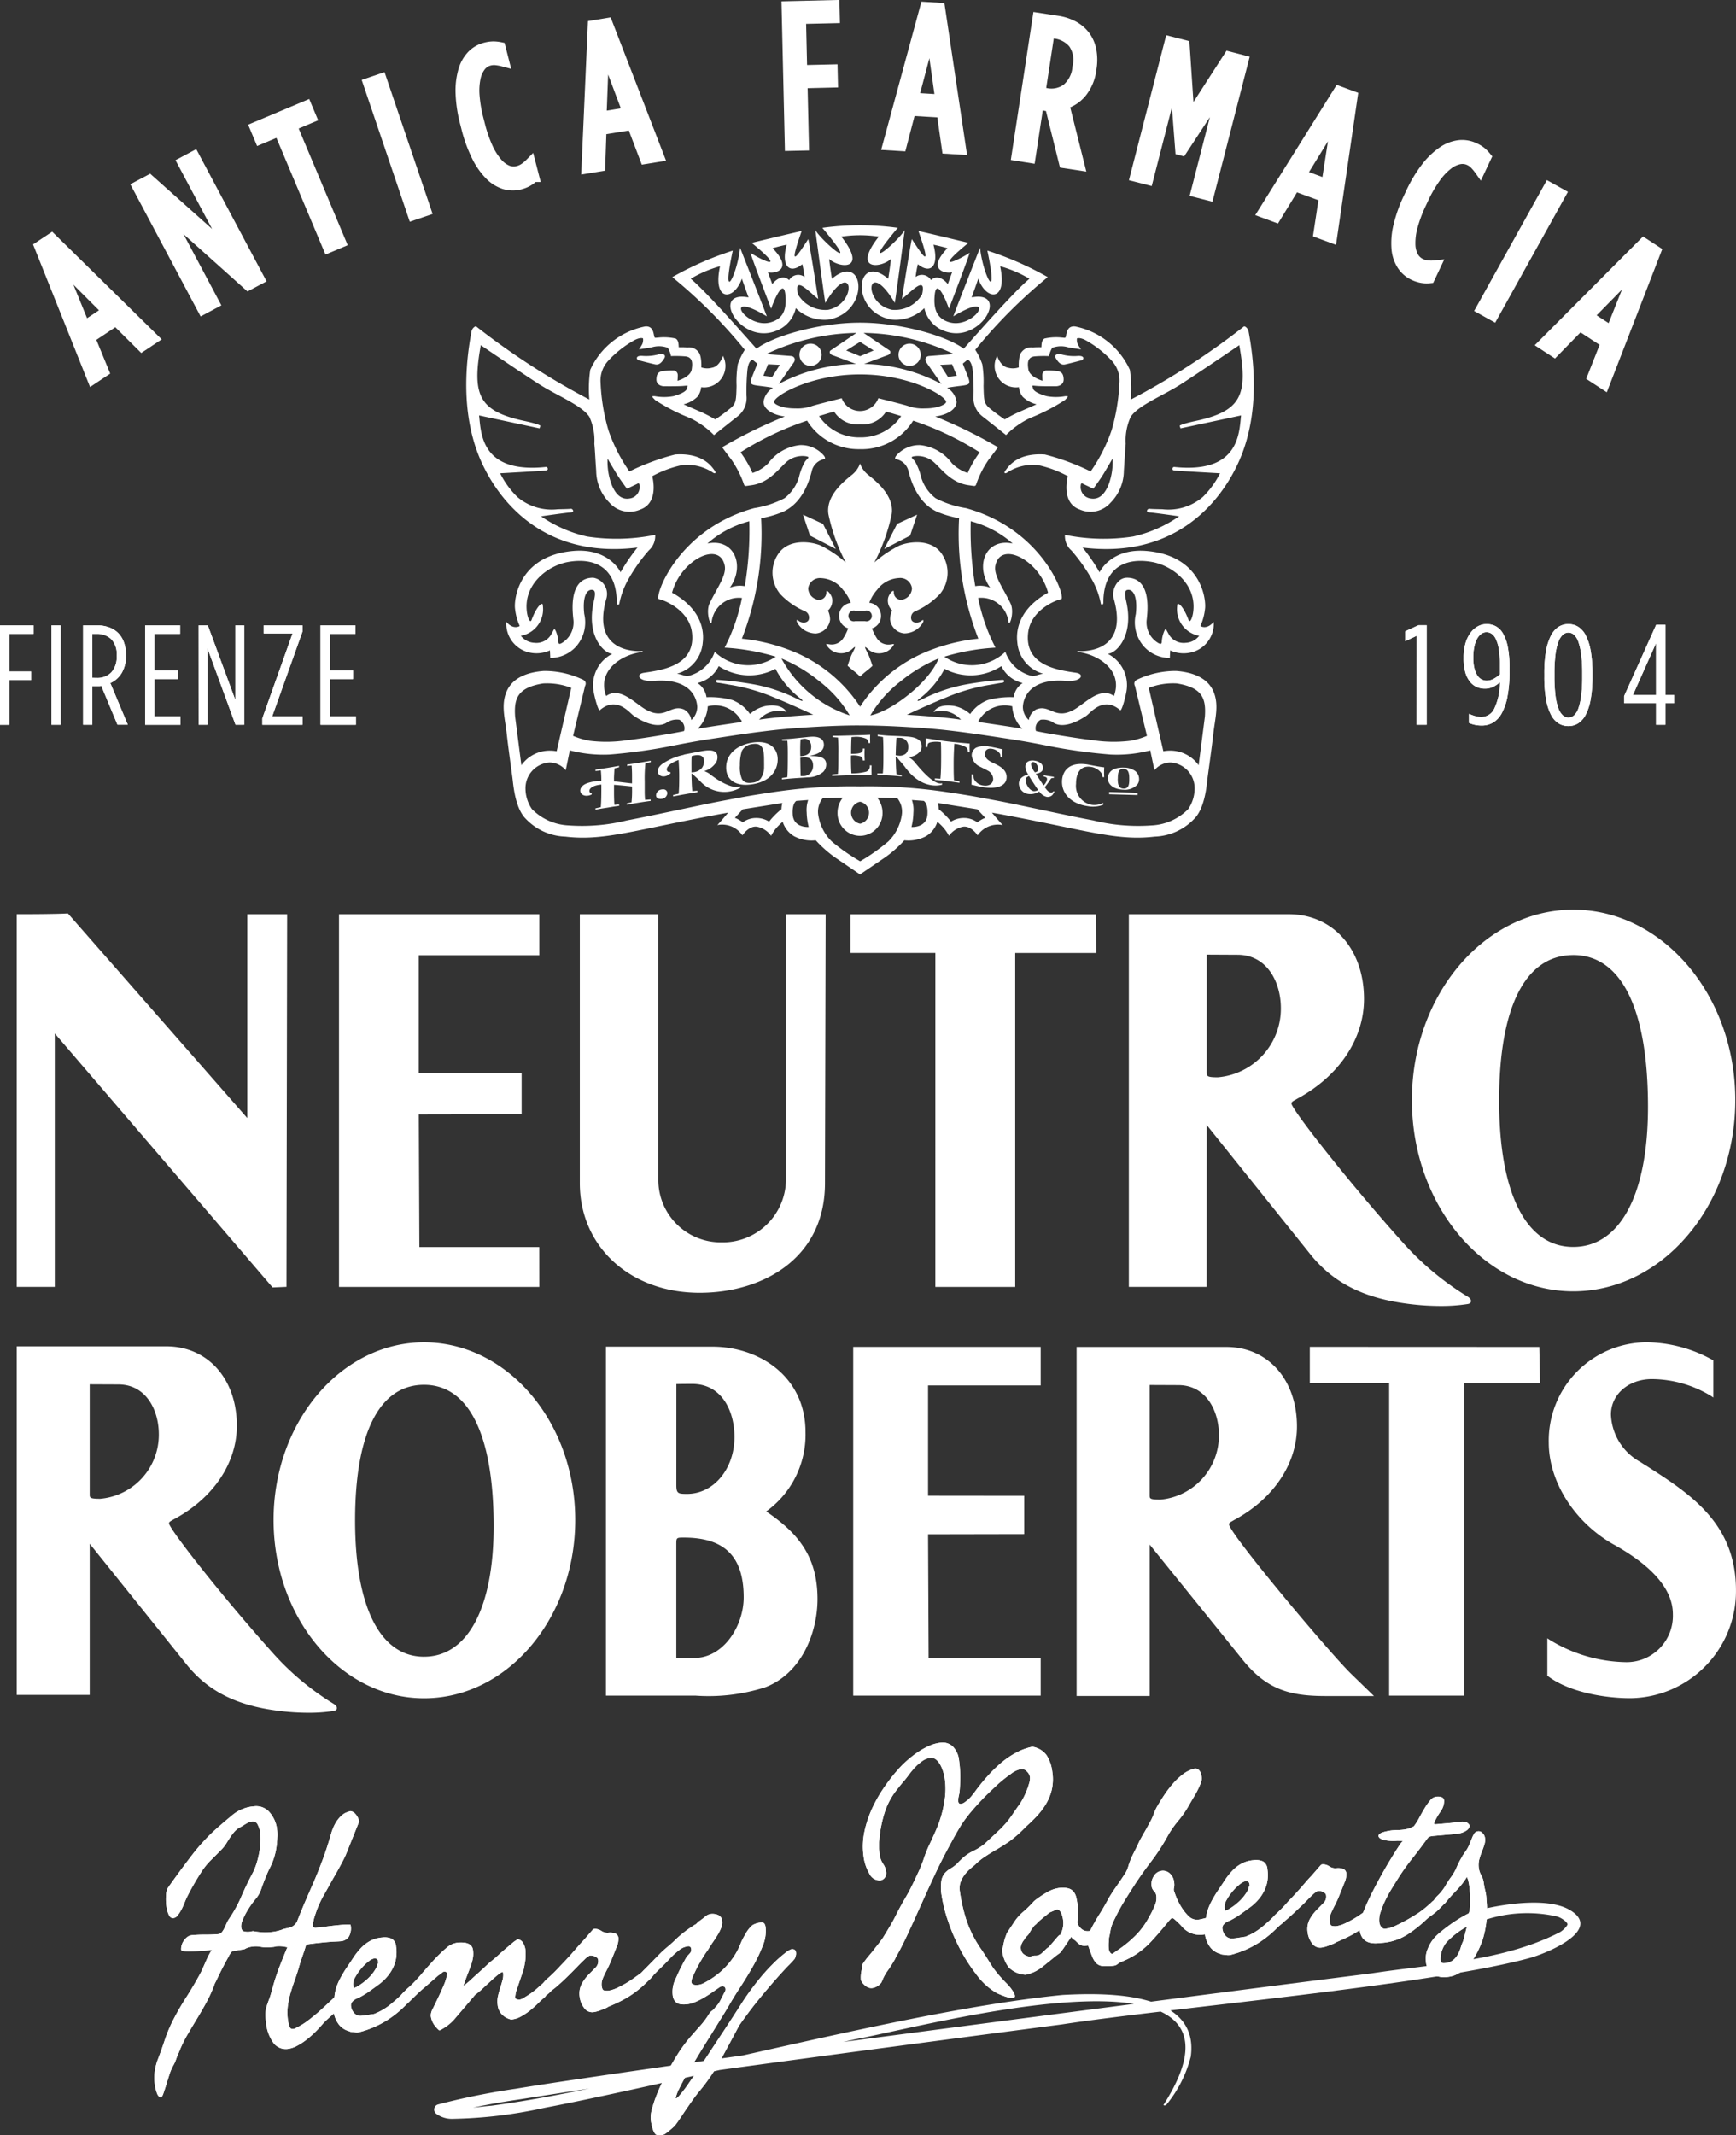 <svg xmlns="http://www.w3.org/2000/svg" width="153.975" height="189.292" viewBox="0 0 153.975 189.292">
  <rect x="0" y="0" width="153.975" height="189.292" fill="#333333" stroke="none"/>
  <g id="HEAD_antica_farmacia" data-name="HEAD antica farmacia" transform="translate(-0.205 0.087)">
    <path id="Tracciato_109" data-name="Tracciato 109" d="M3.317,19.328l1.021-.679,8.986,8.831-.964.64-2.3-2.283L7.7,27.41,8.928,30.4l-.934.622Zm6.019,5.73L4.882,20.6l2.378,5.831Z" transform="translate(0.434 2.443)" fill="#fff" stroke="#fff" stroke-width="1"/>
    <path id="Tracciato_110" data-name="Tracciato 110" d="M3.317,19.328l1.021-.679,8.986,8.831-.964.64-2.3-2.283L7.7,27.41,8.928,30.4l-.934.622Zm6.019,5.73L4.882,20.6l2.378,5.831Z" transform="translate(0.434 2.443)" fill="#fff" stroke="#fff" stroke-width="0.733"/>
    <path id="Tracciato_111" data-name="Tracciato 111" d="M11,14.855l1.011-.537,7.324,6.53L15.006,12.72l.959-.51,5.768,10.837-.944.5-7.514-6.728,4.449,8.359-.959.512Z" transform="translate(1.44 1.599)" fill="#fff" stroke="#fff" stroke-width="1"/>
    <path id="Tracciato_112" data-name="Tracciato 112" d="M11,14.855l1.011-.537,7.324,6.53L15.006,12.72l.959-.51,5.768,10.837-.944.5-7.514-6.728,4.449,8.359-.959.512Z" transform="translate(1.44 1.599)" fill="#fff" stroke="#fff" stroke-width="0.733"/>
    <path id="Tracciato_113" data-name="Tracciato 113" d="M22.341,10.4l-1.713.72-.408-.969,4.495-1.89.407.969-1.728.728L27.744,20.3l-1.051.442Z" transform="translate(2.648 1.082)" fill="#fff" stroke="#fff" stroke-width="1"/>
    <path id="Tracciato_114" data-name="Tracciato 114" d="M22.341,10.4l-1.713.72-.408-.969,4.495-1.89.407.969-1.728.728L27.744,20.3l-1.051.442Z" transform="translate(2.648 1.082)" fill="#fff" stroke="#fff" stroke-width="0.733"/>
    <rect id="Rettangolo_39" data-name="Rettangolo 39" width="1.14" height="12.277" transform="translate(32.919 7.308) rotate(-18.74)" fill="#fff" stroke="#fff" stroke-width="1"/>
    <rect id="Rettangolo_40" data-name="Rettangolo 40" width="1.14" height="12.277" transform="translate(32.919 7.308) rotate(-18.74)" fill="#fff" stroke="#fff" stroke-width="0.733"/>
    <g id="Raggruppa_76" data-name="Raggruppa 76">
      <g id="Raggruppa_77" data-name="Raggruppa 77">
        <path id="Tracciato_115" data-name="Tracciato 115" d="M41.544,15.747a2.483,2.483,0,0,1-1.357-.031,3.15,3.15,0,0,1-1.292-.818,6.34,6.34,0,0,1-1.138-1.646,12.365,12.365,0,0,1-.909-2.527l-.088-.342a11.9,11.9,0,0,1-.409-2.665,6.337,6.337,0,0,1,.236-2.006,3.191,3.191,0,0,1,.756-1.337A2.487,2.487,0,0,1,38.5,3.709a2.828,2.828,0,0,1,.689-.1,3.169,3.169,0,0,1,.6.061l.3,1.172a4.423,4.423,0,0,0-.675-.124,1.685,1.685,0,0,0-.576.048,1.488,1.488,0,0,0-.785.51,2.529,2.529,0,0,0-.478,1.056,5.557,5.557,0,0,0-.094,1.608,11.965,11.965,0,0,0,.377,2.166l.087.34a12.152,12.152,0,0,0,.719,2.1,5.643,5.643,0,0,0,.858,1.364,2.444,2.444,0,0,0,.927.684,1.506,1.506,0,0,0,.93.059,1.9,1.9,0,0,0,.563-.243,3.333,3.333,0,0,0,.529-.435l.285,1.1a2.523,2.523,0,0,1-.537.409,2.783,2.783,0,0,1-.683.266" transform="translate(4.761 0.472)" fill="#fff" stroke="#fff" stroke-width="1"/>
        <path id="Tracciato_116" data-name="Tracciato 116" d="M41.544,15.747a2.483,2.483,0,0,1-1.357-.031,3.15,3.15,0,0,1-1.292-.818,6.34,6.34,0,0,1-1.138-1.646,12.365,12.365,0,0,1-.909-2.527l-.088-.342a11.9,11.9,0,0,1-.409-2.665,6.337,6.337,0,0,1,.236-2.006,3.191,3.191,0,0,1,.756-1.337A2.487,2.487,0,0,1,38.5,3.709a2.828,2.828,0,0,1,.689-.1,3.169,3.169,0,0,1,.6.061l.3,1.172a4.423,4.423,0,0,0-.675-.124,1.685,1.685,0,0,0-.576.048,1.488,1.488,0,0,0-.785.51,2.529,2.529,0,0,0-.478,1.056,5.557,5.557,0,0,0-.094,1.608,11.965,11.965,0,0,0,.377,2.166l.087.34a12.152,12.152,0,0,0,.719,2.1,5.643,5.643,0,0,0,.858,1.364,2.444,2.444,0,0,0,.927.684,1.506,1.506,0,0,0,.93.059,1.9,1.9,0,0,0,.563-.243,3.333,3.333,0,0,0,.529-.435l.285,1.1a2.523,2.523,0,0,1-.537.409A2.783,2.783,0,0,1,41.544,15.747Z" transform="translate(4.761 0.472)" fill="#fff" stroke="#fff" stroke-width="0.733"/>
        <path id="Tracciato_117" data-name="Tracciato 117" d="M46.782,1.979l1.211-.2L52.54,13.533l-1.142.185-1.152-3.028-2.8.456-.112,3.235-1.108.181ZM49.9,9.68,47.681,3.786l-.235,6.294Z" transform="translate(6.054 0.233)" fill="#fff" stroke="#fff" stroke-width="1"/>
        <path id="Tracciato_118" data-name="Tracciato 118" d="M46.782,1.979l1.211-.2L52.54,13.533l-1.142.185-1.152-3.028-2.8.456-.112,3.235-1.108.181ZM49.9,9.68,47.681,3.786l-.235,6.294Z" transform="translate(6.054 0.233)" fill="#fff" stroke="#fff" stroke-width="0.733"/>
        <path id="Tracciato_119" data-name="Tracciato 119" d="M61.92.471l4.137-.1.025,1.052-3,.069.107,4.646,2.7-.062.025,1.052-2.7.064.129,5.523-1.14.025Z" transform="translate(8.11 0.049)" fill="#fff" stroke="#fff" stroke-width="1"/>
        <path id="Tracciato_120" data-name="Tracciato 120" d="M61.92.471l4.137-.1.025,1.052-3,.069.107,4.646,2.7-.062.025,1.052-2.7.064.129,5.523-1.14.025Z" transform="translate(8.11 0.049)" fill="#fff" stroke="#fff" stroke-width="0.733"/>
        <path id="Tracciato_121" data-name="Tracciato 121" d="M73.157.517l1.226.072,1.862,12.462-1.158-.07-.458-3.207-2.837-.167-.819,3.132-1.12-.068Zm1.358,8.2-.876-6.236L72.029,8.567Z" transform="translate(9.149 0.068)" fill="#fff" stroke="#fff" stroke-width="1"/>
        <path id="Tracciato_122" data-name="Tracciato 122" d="M73.157.517l1.226.072,1.862,12.462-1.158-.07-.458-3.207-2.837-.167-.819,3.132-1.12-.068Zm1.358,8.2-.876-6.236L72.029,8.567Z" transform="translate(9.149 0.068)" fill="#fff" stroke="#fff" stroke-width="0.733"/>
        <path id="Tracciato_123" data-name="Tracciato 123" d="M81.811,1.367l1.681.258a4.358,4.358,0,0,1,1.421.456,3.1,3.1,0,0,1,1.022.865A3.1,3.1,0,0,1,86.478,4.2a4.641,4.641,0,0,1,.008,1.625l-.007.051a4.027,4.027,0,0,1-.832,2.02,3.11,3.11,0,0,1-1.586,1.036l1.356,5.406-1.264-.193L82.9,9.093a.962.962,0,0,1-.249,0l-.26-.04-.589-.09-.72,4.716L79.957,13.5Zm.719,6.675a2.365,2.365,0,0,0,1.854-.408,2.809,2.809,0,0,0,.966-1.911l.008-.052a2.632,2.632,0,0,0-.378-2.115,2.563,2.563,0,0,0-1.682-.9l-.52-.079-.82,5.374Z" transform="translate(10.472 0.179)" fill="#fff" stroke="#fff" stroke-width="1"/>
        <path id="Tracciato_124" data-name="Tracciato 124" d="M81.811,1.367l1.681.258a4.358,4.358,0,0,1,1.421.456,3.1,3.1,0,0,1,1.022.865A3.1,3.1,0,0,1,86.478,4.2a4.641,4.641,0,0,1,.008,1.625l-.007.051a4.027,4.027,0,0,1-.832,2.02,3.11,3.11,0,0,1-1.586,1.036l1.356,5.406-1.264-.193L82.9,9.093a.962.962,0,0,1-.249,0l-.26-.04-.589-.09-.72,4.716L79.957,13.5Zm.719,6.675a2.365,2.365,0,0,0,1.854-.408,2.809,2.809,0,0,0,.966-1.911l.008-.052a2.632,2.632,0,0,0-.378-2.115,2.563,2.563,0,0,0-1.682-.9l-.52-.079-.82,5.374Z" transform="translate(10.472 0.179)" fill="#fff" stroke="#fff" stroke-width="0.733"/>
        <path id="Tracciato_125" data-name="Tracciato 125" d="M92.311,3.22l1.223.313.437,6.543L97.526,4.56l1.223.316L95.693,16.764l-1.053-.27,2.418-9.411-3.738,5.7-.069-.018-.525-6.8-2.418,9.41-1.053-.269Z" transform="translate(11.69 0.422)" fill="#fff" stroke="#fff" stroke-width="1"/>
        <path id="Tracciato_126" data-name="Tracciato 126" d="M92.311,3.22l1.223.313.437,6.543L97.526,4.56l1.223.316L95.693,16.764l-1.053-.27,2.418-9.411-3.738,5.7-.069-.018-.525-6.8-2.418,9.41-1.053-.269Z" transform="translate(11.69 0.422)" fill="#fff" stroke="#fff" stroke-width="0.733"/>
        <path id="Tracciato_127" data-name="Tracciato 127" d="M105.965,7.116l1.152.424-1.823,12.466-1.086-.4.487-3.2-2.667-.981-1.689,2.761-1.053-.388Zm-1.071,8.239.964-6.224-3.3,5.363Z" transform="translate(13.004 0.932)" fill="#fff" stroke="#fff" stroke-width="1"/>
        <path id="Tracciato_128" data-name="Tracciato 128" d="M105.965,7.116l1.152.424-1.823,12.466-1.086-.4.487-3.2-2.667-.981-1.689,2.761-1.053-.388Zm-1.071,8.239.964-6.224-3.3,5.363Z" transform="translate(13.004 0.932)" fill="#fff" stroke="#fff" stroke-width="0.733"/>
        <path id="Tracciato_129" data-name="Tracciato 129" d="M111.25,22.79a2.468,2.468,0,0,1-1.025-.89,3.132,3.132,0,0,1-.475-1.453,6.363,6.363,0,0,1,.172-1.994,12.537,12.537,0,0,1,.91-2.525l.15-.318a11.837,11.837,0,0,1,1.383-2.314,6.363,6.363,0,0,1,1.46-1.4,3.194,3.194,0,0,1,1.435-.547,2.475,2.475,0,0,1,1.319.224,2.856,2.856,0,0,1,.6.357,3.312,3.312,0,0,1,.425.434l-.515,1.094a4.451,4.451,0,0,0-.44-.526,1.693,1.693,0,0,0-.475-.33,1.478,1.478,0,0,0-.928-.106,2.513,2.513,0,0,0-1.043.508,5.534,5.534,0,0,0-1.1,1.18,11.841,11.841,0,0,0-1.091,1.908l-.149.319a11.994,11.994,0,0,0-.782,2.073,5.508,5.508,0,0,0-.208,1.6,2.433,2.433,0,0,0,.278,1.117,1.5,1.5,0,0,0,.678.639,1.867,1.867,0,0,0,.589.17,3.36,3.36,0,0,0,.686,0l-.486,1.03a2.486,2.486,0,0,1-.674-.027,2.75,2.75,0,0,1-.7-.228" transform="translate(14.372 1.485)" fill="#fff" stroke="#fff" stroke-width="1"/>
        <path id="Tracciato_130" data-name="Tracciato 130" d="M111.25,22.79a2.468,2.468,0,0,1-1.025-.89,3.132,3.132,0,0,1-.475-1.453,6.363,6.363,0,0,1,.172-1.994,12.537,12.537,0,0,1,.91-2.525l.15-.318a11.837,11.837,0,0,1,1.383-2.314,6.363,6.363,0,0,1,1.46-1.4,3.194,3.194,0,0,1,1.435-.547,2.475,2.475,0,0,1,1.319.224,2.856,2.856,0,0,1,.6.357,3.312,3.312,0,0,1,.425.434l-.515,1.094a4.451,4.451,0,0,0-.44-.526,1.693,1.693,0,0,0-.475-.33,1.478,1.478,0,0,0-.928-.106,2.513,2.513,0,0,0-1.043.508,5.534,5.534,0,0,0-1.1,1.18,11.841,11.841,0,0,0-1.091,1.908l-.149.319a11.994,11.994,0,0,0-.782,2.073,5.508,5.508,0,0,0-.208,1.6,2.433,2.433,0,0,0,.278,1.117,1.5,1.5,0,0,0,.678.639,1.867,1.867,0,0,0,.589.17,3.36,3.36,0,0,0,.686,0l-.486,1.03a2.486,2.486,0,0,1-.674-.027A2.75,2.75,0,0,1,111.25,22.79Z" transform="translate(14.372 1.485)" fill="#fff" stroke="#fff" stroke-width="0.733"/>
        <rect id="Rettangolo_41" data-name="Rettangolo 41" width="12.277" height="1.14" transform="translate(131.631 27.288) rotate(-60.917)" fill="#fff" stroke="#fff" stroke-width="1"/>
        <rect id="Rettangolo_42" data-name="Rettangolo 42" width="12.277" height="1.14" transform="translate(131.631 27.288) rotate(-60.917)" fill="#fff" stroke="#fff" stroke-width="0.733"/>
        <path id="Tracciato_131" data-name="Tracciato 131" d="M130.124,19.025l1.028.671L126.6,31.442l-.97-.632,1.191-3.013-2.381-1.553-2.263,2.316-.94-.614Zm-2.882,7.795,2.329-5.852-4.415,4.492Z" transform="translate(15.878 2.492)" fill="#fff" stroke="#fff" stroke-width="1"/>
        <path id="Tracciato_132" data-name="Tracciato 132" d="M130.124,19.025l1.028.671L126.6,31.442l-.97-.632,1.191-3.013-2.381-1.553-2.263,2.316-.94-.614Zm-2.882,7.795,2.329-5.852-4.415,4.492Z" transform="translate(15.878 2.492)" fill="#fff" stroke="#fff" stroke-width="0.733"/>
        <path id="Tracciato_133" data-name="Tracciato 133" d="M.181,48.937H3.156v.757H1v3.338h1.94v.755H1v3.969H.181Z" transform="translate(0.024 6.41)" fill="#fff"/>
        <path id="Tracciato_134" data-name="Tracciato 134" d="M.181,48.937H3.156v.757H1v3.338h1.94v.755H1v3.969H.181Z" transform="translate(0.024 6.41)" fill="#fff"/>
        <rect id="Rettangolo_43" data-name="Rettangolo 43" width="0.819" height="8.818" transform="translate(4.765 55.347)" fill="#fff"/>
        <rect id="Rettangolo_44" data-name="Rettangolo 44" width="0.819" height="8.818" transform="translate(4.765 55.347)" fill="#fff"/>
        <path id="Tracciato_135" data-name="Tracciato 135" d="M6.7,48.937H7.92a3.148,3.148,0,0,1,1.057.17,2.25,2.25,0,0,1,.82.5,2.227,2.227,0,0,1,.521.831,3.362,3.362,0,0,1,.183,1.152v.038a2.915,2.915,0,0,1-.371,1.523,2.234,2.234,0,0,1-1.016.907l1.549,3.692H9.746L8.31,54.3a.642.642,0,0,1-.178.025H7.517v3.427H6.7ZM7.932,53.6A1.7,1.7,0,0,0,9.2,53.107a2.021,2.021,0,0,0,.477-1.461v-.038a1.889,1.889,0,0,0-.5-1.46,1.839,1.839,0,0,0-1.29-.454H7.517v3.9Z" transform="translate(0.877 6.41)" fill="#fff"/>
        <path id="Tracciato_136" data-name="Tracciato 136" d="M6.7,48.937H7.92a3.148,3.148,0,0,1,1.057.17,2.25,2.25,0,0,1,.82.5,2.227,2.227,0,0,1,.521.831,3.362,3.362,0,0,1,.183,1.152v.038a2.915,2.915,0,0,1-.371,1.523,2.234,2.234,0,0,1-1.016.907l1.549,3.692H9.746L8.31,54.3a.642.642,0,0,1-.178.025H7.517v3.427H6.7ZM7.932,53.6A1.7,1.7,0,0,0,9.2,53.107a2.021,2.021,0,0,0,.477-1.461v-.038a1.889,1.889,0,0,0-.5-1.46,1.839,1.839,0,0,0-1.29-.454H7.517v3.9Z" transform="translate(0.877 6.41)" fill="#fff"/>
        <path id="Tracciato_137" data-name="Tracciato 137" d="M11.564,48.937h3.1v.757h-2.28v3.249h2.065V53.7H12.384V57H14.7v.757H11.564Z" transform="translate(1.515 6.41)" fill="#fff"/>
        <path id="Tracciato_138" data-name="Tracciato 138" d="M11.564,48.937h3.1v.757h-2.28v3.249h2.065V53.7H12.384V57H14.7v.757H11.564Z" transform="translate(1.515 6.41)" fill="#fff"/>
        <path id="Tracciato_139" data-name="Tracciato 139" d="M15.751,48.937h.822l2.441,6.614V48.937H19.8v8.818h-.769l-2.494-6.8v6.8h-.781Z" transform="translate(2.063 6.41)" fill="#fff"/>
        <path id="Tracciato_140" data-name="Tracciato 140" d="M15.751,48.937h.822l2.441,6.614V48.937H19.8v8.818h-.769l-2.494-6.8v6.8h-.781Z" transform="translate(2.063 6.41)" fill="#fff"/>
        <path id="Tracciato_141" data-name="Tracciato 141" d="M20.753,57.187l2.683-7.531H20.878v-.718h3.438v.554L21.634,57h2.683v.756H20.753Z" transform="translate(2.718 6.41)" fill="#fff"/>
        <path id="Tracciato_142" data-name="Tracciato 142" d="M20.753,57.187l2.683-7.531H20.878v-.718h3.438v.554L21.634,57h2.683v.756H20.753Z" transform="translate(2.718 6.41)" fill="#fff"/>
        <path id="Tracciato_143" data-name="Tracciato 143" d="M25.318,48.937h3.1v.757h-2.28v3.249H28.2V53.7H26.138V57h2.316v.757H25.318Z" transform="translate(3.316 6.41)" fill="#fff"/>
        <path id="Tracciato_144" data-name="Tracciato 144" d="M25.318,48.937h3.1v.757h-2.28v3.249H28.2V53.7H26.138V57h2.316v.757H25.318Z" transform="translate(3.316 6.41)" fill="#fff"/>
        <path id="Tracciato_145" data-name="Tracciato 145" d="M111.387,49.872l-1,.477v-.881l1.177-.542h.72v8.831h-.9Z" transform="translate(14.458 6.408)" fill="#fff"/>
        <path id="Tracciato_146" data-name="Tracciato 146" d="M111.387,49.872l-1,.477v-.881l1.177-.542h.72v8.831h-.9Z" transform="translate(14.458 6.408)" fill="#fff"/>
        <path id="Tracciato_147" data-name="Tracciato 147" d="M116.578,57.833a2.727,2.727,0,0,1-.63-.064,2.956,2.956,0,0,1-.507-.164V56.8a4.534,4.534,0,0,0,.515.191,2.015,2.015,0,0,0,.6.086A1.282,1.282,0,0,0,117.7,56.3a5.343,5.343,0,0,0,.481-2.3,2.592,2.592,0,0,1-.606.408,1.671,1.671,0,0,1-.743.158,1.732,1.732,0,0,1-.7-.146,1.585,1.585,0,0,1-.6-.466,2.369,2.369,0,0,1-.417-.831,4.372,4.372,0,0,1-.153-1.242V51.8a4.4,4.4,0,0,1,.158-1.228,3,3,0,0,1,.437-.932,2,2,0,0,1,.651-.592,1.622,1.622,0,0,1,.8-.208,1.719,1.719,0,0,1,.8.189,1.65,1.65,0,0,1,.638.629,3.824,3.824,0,0,1,.43,1.185,9.083,9.083,0,0,1,.159,1.864v.353a11.285,11.285,0,0,1-.188,2.23,5,5,0,0,1-.512,1.473,2.1,2.1,0,0,1-.776.819,1.99,1.99,0,0,1-.991.253m.435-3.981a1.26,1.26,0,0,0,.606-.153,2.741,2.741,0,0,0,.566-.4v-.9a8.084,8.084,0,0,0-.1-1.376,3.187,3.187,0,0,0-.266-.872,1.126,1.126,0,0,0-.377-.461.8.8,0,0,0-.925.032,1.371,1.371,0,0,0-.371.455,2.585,2.585,0,0,0-.235.694,4.391,4.391,0,0,0-.085.9v.088a3.67,3.67,0,0,0,.1.91,1.977,1.977,0,0,0,.259.619,1.013,1.013,0,0,0,.375.354.962.962,0,0,0,.452.114" transform="translate(15.058 6.397)" fill="#fff"/>
        <path id="Tracciato_148" data-name="Tracciato 148" d="M116.578,57.833a2.727,2.727,0,0,1-.63-.064,2.956,2.956,0,0,1-.507-.164V56.8a4.534,4.534,0,0,0,.515.191,2.015,2.015,0,0,0,.6.086A1.282,1.282,0,0,0,117.7,56.3a5.343,5.343,0,0,0,.481-2.3,2.592,2.592,0,0,1-.606.408,1.671,1.671,0,0,1-.743.158,1.732,1.732,0,0,1-.7-.146,1.585,1.585,0,0,1-.6-.466,2.369,2.369,0,0,1-.417-.831,4.372,4.372,0,0,1-.153-1.242V51.8a4.4,4.4,0,0,1,.158-1.228,3,3,0,0,1,.437-.932,2,2,0,0,1,.651-.592,1.622,1.622,0,0,1,.8-.208,1.719,1.719,0,0,1,.8.189,1.65,1.65,0,0,1,.638.629,3.824,3.824,0,0,1,.43,1.185,9.083,9.083,0,0,1,.159,1.864v.353a11.285,11.285,0,0,1-.188,2.23,5,5,0,0,1-.512,1.473,2.1,2.1,0,0,1-.776.819A1.99,1.99,0,0,1,116.578,57.833Zm.435-3.981a1.26,1.26,0,0,0,.606-.153,2.741,2.741,0,0,0,.566-.4v-.9a8.084,8.084,0,0,0-.1-1.376,3.187,3.187,0,0,0-.266-.872,1.126,1.126,0,0,0-.377-.461.8.8,0,0,0-.925.032,1.371,1.371,0,0,0-.371.455,2.585,2.585,0,0,0-.235.694,4.391,4.391,0,0,0-.085.9v.088a3.67,3.67,0,0,0,.1.91,1.977,1.977,0,0,0,.259.619,1.013,1.013,0,0,0,.375.354A.962.962,0,0,0,117.014,53.852Z" transform="translate(15.058 6.397)" fill="#fff"/>
        <path id="Tracciato_149" data-name="Tracciato 149" d="M123.427,57.881a1.634,1.634,0,0,1-.881-.245,1.936,1.936,0,0,1-.672-.775,4.837,4.837,0,0,1-.43-1.359,11.186,11.186,0,0,1-.153-1.991v-.277a11.273,11.273,0,0,1,.153-2,4.837,4.837,0,0,1,.43-1.359,2,2,0,0,1,.672-.783,1.61,1.61,0,0,1,.881-.251,1.627,1.627,0,0,1,.879.245,1.936,1.936,0,0,1,.672.775,4.811,4.811,0,0,1,.43,1.361,11.188,11.188,0,0,1,.153,1.989v.277a11.262,11.262,0,0,1-.153,2,4.81,4.81,0,0,1-.43,1.361,1.99,1.99,0,0,1-.672.782,1.593,1.593,0,0,1-.879.251m.007-.754a.742.742,0,0,0,.5-.2,1.52,1.52,0,0,0,.386-.636,5.422,5.422,0,0,0,.249-1.129,13.348,13.348,0,0,0,.089-1.661v-.265a13.406,13.406,0,0,0-.089-1.663,5.542,5.542,0,0,0-.249-1.133,1.532,1.532,0,0,0-.386-.644.731.731,0,0,0-1.005,0,1.593,1.593,0,0,0-.392.636,5.114,5.114,0,0,0-.257,1.129,13.4,13.4,0,0,0-.088,1.663v.264a13.358,13.358,0,0,0,.088,1.663,5.2,5.2,0,0,0,.257,1.134,1.576,1.576,0,0,0,.392.642.739.739,0,0,0,.5.2" transform="translate(15.886 6.397)" fill="#fff"/>
        <path id="Tracciato_150" data-name="Tracciato 150" d="M123.427,57.881a1.634,1.634,0,0,1-.881-.245,1.936,1.936,0,0,1-.672-.775,4.837,4.837,0,0,1-.43-1.359,11.186,11.186,0,0,1-.153-1.991v-.277a11.273,11.273,0,0,1,.153-2,4.837,4.837,0,0,1,.43-1.359,2,2,0,0,1,.672-.783,1.61,1.61,0,0,1,.881-.251,1.627,1.627,0,0,1,.879.245,1.936,1.936,0,0,1,.672.775,4.811,4.811,0,0,1,.43,1.361,11.188,11.188,0,0,1,.153,1.989v.277a11.262,11.262,0,0,1-.153,2,4.81,4.81,0,0,1-.43,1.361,1.99,1.99,0,0,1-.672.782A1.593,1.593,0,0,1,123.427,57.881Zm.007-.754a.742.742,0,0,0,.5-.2,1.52,1.52,0,0,0,.386-.636,5.422,5.422,0,0,0,.249-1.129,13.348,13.348,0,0,0,.089-1.661v-.265a13.406,13.406,0,0,0-.089-1.663,5.542,5.542,0,0,0-.249-1.133,1.532,1.532,0,0,0-.386-.644.731.731,0,0,0-1.005,0,1.593,1.593,0,0,0-.392.636,5.114,5.114,0,0,0-.257,1.129,13.4,13.4,0,0,0-.088,1.663v.264a13.358,13.358,0,0,0,.088,1.663,5.2,5.2,0,0,0,.257,1.134,1.576,1.576,0,0,0,.392.642A.739.739,0,0,0,123.434,57.127Z" transform="translate(15.886 6.397)" fill="#fff"/>
        <path id="Tracciato_151" data-name="Tracciato 151" d="M130.38,55.847h-2.828v-.631l2.841-6.322h.818v6.235h.776v.718h-.776v1.914h-.831Zm0-.718v-4.6l-2.052,4.6Z" transform="translate(16.706 6.404)" fill="#fff"/>
        <path id="Tracciato_152" data-name="Tracciato 152" d="M130.38,55.847h-2.828v-.631l2.841-6.322h.818v6.235h.776v.718h-.776v1.914h-.831Zm0-.718v-4.6l-2.052,4.6Z" transform="translate(16.706 6.404)" fill="#fff"/>
        <path id="Tracciato_153" data-name="Tracciato 153" d="M82.969,104.667h7.084V75.062h7.2l-.062-3.431H75.444V75.06h7.526ZM4.868,82.2l19.319,22.514,1.231-.053.059-33.032H21.943V89.7L6.034,71.561l-.062,0c-.009,0-.919.064-4.352.064H1.494v33.038H4.868Zm102.17,8.114,9.1,11.343c2.049,2.613,4.769,4.006,8.818,4.517a22.776,22.776,0,0,0,2.818.185,15.153,15.153,0,0,0,2.415-.175c.213-.035.276-.139.291-.221.031-.161-.118-.329-.278-.424a25.649,25.649,0,0,1-5.81-4.853c-4.907-5.467-9.787-11.734-9.836-12.269,0-.131.077-.185.316-.319l.172-.1c3.723-2,5.947-5.313,5.947-8.85,0-4.428-2.747-7.52-6.682-7.52H100.133v33.038h6.9Zm0-15.106,2.727.014c2.646,0,3.851,2.455,3.851,4.737a6.108,6.108,0,0,1-5.592,6.126c-.889,0-.986-.08-.986-.4Zm-59.2,25.923-10.631,0-.052-11.75,9.12-.018V85.737l-9.121-.009V75.262H47.842V71.629H30.077v33.038H47.842Zm98.128,19.357-.463-.3a5.013,5.013,0,0,1-2.611-4.2c0-1.8,1.566-3.15,3.644-3.15a10.226,10.226,0,0,1,5.238,1.5l.2.135v-3.29l-.059-.037a12.259,12.259,0,0,0-5.853-1.569,8.717,8.717,0,0,0-8.685,8.9c0,3.509,2.357,7.16,5.863,9.084,3.413,1.92,5.145,3.979,5.145,6.116a4.107,4.107,0,0,1-4.188,4.256,13.359,13.359,0,0,1-6.747-1.985l-.2-.131v3.311l.05.038c1.9,1.448,5.121,1.961,7.3,1.961a9.483,9.483,0,0,0,9.381-9.56c0-5.96-4.074-8.566-8.014-11.086m-29.784-10.5v3.224h7.037V140.9h6.642V113.214H136.6l-.059-3.224Zm23.363-4.925c7.926,0,14.375-7.606,14.375-16.953,0-9.307-6.449-16.878-14.375-16.878-7.89,0-14.308,7.571-14.308,16.878,0,9.348,6.418,16.953,14.308,16.953m0-29.81c4.277,0,6.632,4.781,6.632,13.46,0,7.774-2.479,12.416-6.632,12.416-4.176,0-6.571-4.729-6.571-12.973,0-8.319,2.334-12.9,6.571-12.9M75.685,140.9H92.313v-3.323l-9.94,0L82.324,126.6l8.529-.016v-3.4l-8.53-.009V113.4h9.99v-3.413H75.685Zm-46.067.737A23.992,23.992,0,0,1,24.19,137.1C19.614,132,15.05,126.144,15,125.638c0-.119.071-.168.292-.292l.161-.092c3.483-1.875,5.563-4.972,5.563-8.281,0-4.143-2.572-7.037-6.254-7.037H1.494v30.9H7.965v-13.4l8.5,10.585c1.918,2.445,4.462,3.749,8.247,4.225a21.332,21.332,0,0,0,2.639.173,14.319,14.319,0,0,0,2.257-.163c.2-.034.262-.135.277-.214.029-.154-.112-.314-.264-.4M8.878,123.448c-.869,0-.913-.093-.913-.361V113.3l2.541.011c2.467,0,3.591,2.291,3.591,4.42a5.7,5.7,0,0,1-5.219,5.718M69.719,95.27A5.6,5.6,0,0,1,64,100.715a5.531,5.531,0,0,1-5.6-5.446V71.629H51.436v23.84c0,5.631,4.468,9.718,10.625,9.718,5.535,0,11.12-3,11.12-9.718l.059-23.84H69.719Zm-1.751,29.3a8.384,8.384,0,0,0,3.486-7.021c0-4.979-4.152-7.584-8.253-7.584H53.753V140.9H61.7a16.51,16.51,0,0,0,6.165-.736c3.214-1.216,4.653-4.807,4.653-7.826,0-3.854-1.814-5.909-4.553-7.769M60,113.281c.228-.006.758-.015,1.416-.015,2.582,0,3.737,2.359,3.737,4.7,0,2.83-1.843,5.048-4.2,5.048-.788,0-.956-.026-.956-.78ZM61.6,137.557c-.895,0-1.392.006-1.606.009V127.457c0-.566.025-.566.677-.566,3.617,0,5.3,1.683,5.3,5.3,0,2.539-1.8,5.368-4.372,5.368m-23.98-27.979c-7.359,0-13.346,7.062-13.346,15.742,0,8.72,5.986,15.813,13.346,15.813,7.394,0,13.41-7.093,13.41-15.813,0-8.68-6.016-15.742-13.41-15.742m0,27.87c-3.887,0-6.116-4.405-6.116-12.085,0-7.753,2.171-12.021,6.116-12.021,3.982,0,6.175,4.453,6.175,12.54,0,7.242-2.308,11.565-6.175,11.565m71.4-11.735c0-.118.071-.167.29-.289l.163-.095c3.489-1.877,5.571-4.977,5.571-8.291,0-4.15-2.576-7.048-6.263-7.048H95.5v30.943h6.479V127.509L110.13,137.6c2.2,2.8,4.325,3.335,7.479,3.335h4.266l-2.089-2.029c-2.1-2.088-10.76-12.423-10.768-13.191m-6.126-2.192c-.871,0-.915-.093-.915-.362v-9.8l2.546.011c2.471,0,3.6,2.295,3.6,4.428a5.71,5.71,0,0,1-5.227,5.726" transform="translate(0.196 9.33)" fill="#fff"/>
        <path id="Tracciato_154" data-name="Tracciato 154" d="M49.851,66.637v.241c.581.054,1.142.137,1.6.179v-.6c0-.43-.01-.658-.035-.987l-.4.041v-.122c.556-.081,1.02-.155,1.169-.176l.926-.159v.12c-.213.054-.257.061-.475.106a12.668,12.668,0,0,0-.061,1.609v.87a7.072,7.072,0,0,0,.036.763l.489-.038v.127c-.226.028-.509.068-1.031.15-.464.074-.923.161-1.078.19v-.128c.174-.035.213-.047.415-.087a10.222,10.222,0,0,0,.046-1.2v-.207c-.372-.036-1.005-.107-1.6-.149v.749c0,.288.011.75.036,1.036.174-.022.247-.026.415-.037v.127c-.352.026-.777.112-1.039.153s-.683.1-1.059.185V69.27l.475-.107c.05-.535.05-1.3.05-1.712v-.288l-.044,0c-1.2.126-1.1.715-.877.743.1.008.077.132.017.159-.978.4-1.421-.653-.331-1.034a3.977,3.977,0,0,1,1.233-.2,8.477,8.477,0,0,0-.042-.921c-.249.027-.257.029-.481.047V65.84c.364-.059.84-.124,1.095-.165.331-.054.672-.112,1-.172v.122c-.18.05-.213.053-.409.1-.011.306-.042.685-.042.912m6.889-1.994a1.829,1.829,0,0,1,.271-.069c.718-.126.829.26.829.5a.988.988,0,0,1-.183.606,1.115,1.115,0,0,1-.674.376c-.069.01-.138.017-.26.027.009-.362-.014-.959.017-1.437m.517,3.065v.127c-.559.085-.708.112-1.07.174s-.724.131-1.089.2v-.126l.49-.112c.05-.532.05-1.054.05-1.579,0-.486-.023-.938-.055-1.413a2.945,2.945,0,0,0-.277.11c-1.1.5-.768,1-.542.953a.085.085,0,0,1,.08.141c-.771.679-1.62-.135-.732-.836A5.241,5.241,0,0,1,56,64.535a.738.738,0,0,1,.178-.057l1.428-.275c.5-.084,1.422-.244,1.422.528a.923.923,0,0,1-.1.431,1.844,1.844,0,0,1-1.074.806,2.027,2.027,0,0,1,.477.244c.174.153,1.849,1.449,2.723,1.1v.13a2.89,2.89,0,0,1-3.508-.527c-.207-.224-.437-.406-.647-.618l-.1-.1-.078.008c.028.97.031,1.005.072,1.542.21-.02.238-.028.461-.041m29.587-2.314c0-.207.117-.236.227-.222.243.04.4.383.409.6.008.244-.178.287-.294.308a1.657,1.657,0,0,1-.343-.684m-.481,1.383c-.008-.191.08-.279.3-.377l.218.348c.185.285.415.645.589.889a.629.629,0,0,1-.39.106c-.406-.059-.714-.673-.722-.967m1.609-.435.006.1c.226.063.284.081.293.237a.944.944,0,0,1-.313.562l-.685-1.03c.283-.046.653-.179.641-.534-.006-.232-.2-.551-.746-.632-.389-.062-.837.04-.821.562a1.375,1.375,0,0,0,.247.653c-.285.093-.843.28-.823.848a.958.958,0,0,0,.854.892,1.4,1.4,0,0,0,.953-.23,1.1,1.1,0,0,0,.67.483.585.585,0,0,0,.5-.169c.009,0,.178-.27.183-.277l-.088-.061a.237.237,0,0,1-.243.126c-.2-.031-.346-.213-.534-.478a6.551,6.551,0,0,0,.5-.69c.069-.106.119-.136.31-.126l0-.1Zm6.576.293c0-.55.088-.889.5-.872.5.01.515.525.515.89,0,.394-.006.88-.5.867-.421-.015-.522-.321-.522-.886m-.877-.026c0,.535.486.978,1.368,1.005a1.507,1.507,0,0,0,1.23-.433.767.767,0,0,0,.169-.532.885.885,0,0,0-.362-.7,1.738,1.738,0,0,0-.987-.29c-1.241-.036-1.418.637-1.418.945m.111,1.217v.2l2.527.072v-.2Zm-.437-1.311c-.006-.1-.011-.24-.011-.392,0-.128,0-.159.011-.483-.249-.031-.381-.049-.5-.07-.168-.025-.895-.166-1.044-.191-1.941-.268-2.2,1-2.2,1.544,0,1.109.87,1.967,2.288,2.161a2.545,2.545,0,0,0,1.368-.124V68.78a1.649,1.649,0,0,1-1.036.175,1.7,1.7,0,0,1-1.372-1.873c0-.217,0-1.675,1.3-1.492a1.422,1.422,0,0,1,.964.576.6.6,0,0,1,.064.326Zm-11.6-.233-.163-.024c0,.115,0,.284,0,.418,0,.234,0,.352-.016.5.693.163.777.182,1.017.222,1.089.172,2.109-.025,2.109-.9,0-.676-.68-1-1.139-1.219-.337-.161-.791-.378-.791-.823,0-.265.176-.527.616-.459a1.061,1.061,0,0,1,.733.455,1.4,1.4,0,0,1,.036.291l.157.027c-.009-.4,0-.485.006-.731-.08-.017-.5-.114-.611-.137-.178-.032-.352-.075-.526-.1a1.936,1.936,0,0,0-1.21.107.8.8,0,0,0-.368.666,1.231,1.231,0,0,0,.757,1.018c.1.051.551.274.639.327a.871.871,0,0,1,.506.74c0,.47-.42.659-.86.59a1.076,1.076,0,0,1-.84-.569.694.694,0,0,1-.038-.223Zm-3.417.465c.365.032.677.064,1.078.113.429.051.754.1,1.1.149v-.126l-.483-.09c-.031-.475-.031-.975-.031-1.465,0-.86.044-1.431.06-1.775a2.6,2.6,0,0,1,.946.251c.227.13.232.208.257.478l.158.017c-.009-.443-.009-.534,0-.767-.746-.062-1.3-.111-1.935-.185-.519-.062-.871-.114-1.971-.287,0,.378,0,.416-.006.775l.158.018c.036-.308.042-.345.234-.415a2.3,2.3,0,0,1,.968-.025c.011.258.021.464.021,1.087,0,.72,0,1.451-.063,2.152l-.494-.032ZM74.9,63.014a2.571,2.571,0,0,1,.265,0,.745.745,0,0,1,.783.81.8.8,0,0,1-.18.562.836.836,0,0,1-.674.21,2.472,2.472,0,0,1-.258-.032c.006-.36.031-1.074.064-1.547m.469,3.3c-.226-.04-.251-.04-.467-.071-.036-.545-.042-.581-.067-1.553l.078.009.1.126c.2.26.442.5.644.771,1.493,2.075,3.149,1.614,3.29,1.571V67.04c-.8.257-2.333-1.768-2.507-1.96a2.777,2.777,0,0,0-.478-.366,1.361,1.361,0,0,0,1.078-.543.845.845,0,0,0,.1-.409c0-.772-.924-.834-1.422-.866-.243-.015-.726-.037-1.428-.067-.34-.012-.465-.037-1.056-.085v.122l.476.08c.035.556.035,1.112.035,1.665,0,.526,0,1.047-.05,1.566l-.489,0V66.3c.364.018.727.04,1.089.057s.513.036,1.072.08ZM72.09,65.027c-.014-.211-.019-.42-.019-.627s.006-.271.011-.428l-.164,0c.015.294-.025.465-1.036.468,0-.318.006-1.112.038-1.493.092-.007.155-.011.235-.014a2.212,2.212,0,0,1,1.072.17.4.4,0,0,1,.185.379l.157,0c-.008-.484-.008-.545,0-.736-.481.032-1.528.057-2.211.072-.6.019-.8.019-1.125.017v.124c.218.012.252.022.482.032a14.072,14.072,0,0,1,.038,1.459c0,.339,0,.682-.006,1.025-.006.381-.019.519-.038.748-.258.015-.277.021-.507.043v.126c.23-.01,1.087-.043,1.327-.05.421-.011,1.634-.042,2.168-.042-.009-.5-.009-.529,0-.837l-.165,0a.487.487,0,0,1-.4.576,5.061,5.061,0,0,1-1.221.132c-.031-.347-.05-1.2-.036-1.587a2.126,2.126,0,0,1,.854.083c.163.068.178.17.188.359Zm-5.716-.248c.066-.01.129-.019.209-.025.362-.031.926-.012.926.722a.973.973,0,0,1-.163.571.854.854,0,0,1-.724.36A1.067,1.067,0,0,1,66.4,66.4c0-.2-.022-1.112-.022-1.293Zm.022-1.617a1.41,1.41,0,0,1,.262-.053.547.547,0,0,1,.536.2.826.826,0,0,1,.147.5c0,.783-.689.82-.967.838-.011-.6-.011-.987.022-1.482m1.02,1.407c.262-.067,1.051-.251,1.051-.938,0-.81-1-.728-1.288-.7-.163.011-.5.053-.752.075s-.55.061-.871.087c-.392.032-.624.041-.8.051v.124c.18.01.29.01.475.01.017.228.036.487.036,1.1,0,.513,0,1.643-.042,2.123l-.477.076v.123c.226-.023.513-.057,1.078-.1.193-.015,1.064-.068,1.238-.081a2.152,2.152,0,0,0,1.34-.48.948.948,0,0,0,.271-.667c0-.712-.791-.733-1.255-.74l-.23-.008Zm-5.313-1c1-.157,1.059.555,1.059,1.528,0,.166.006.316,0,.457a1.781,1.781,0,0,1-.312,1.088,1.073,1.073,0,0,1-.7.344c-.517.081-.8-.031-.965-.348a2.732,2.732,0,0,1-.166-1.191,3.877,3.877,0,0,1,.174-1.269,1.156,1.156,0,0,1,.906-.608m-2.3,2.073c0,1.145.888,1.712,2.322,1.487,1.632-.25,2.256-1.26,2.251-2.222-.008-.915-.666-1.717-2.256-1.468-1.431.223-2.316,1.073-2.316,2.2m-5.218,2.289c0-.178-.132-.4-.481-.34a.557.557,0,0,0-.52.511c0,.288.279.358.5.323a.542.542,0,0,0,.5-.494m16.55-10.83c-.274-.209-.561-.475-.561-.475s.184-.553.282-.806.27-.549.351-.74-.036-.1-.184.021a1.439,1.439,0,0,1-1.093.416,1.483,1.483,0,0,1-1.229-.74c-.078-.135.052-.076.226-.054a1.229,1.229,0,0,0,1.216-.466,4.1,4.1,0,0,0,.482-.949,1.144,1.144,0,0,1-.807-1.095V52.2a1.157,1.157,0,0,1,1.045-1.148,3.668,3.668,0,0,0-.7-1.156,2.566,2.566,0,0,0-1.927-1.035,1.049,1.049,0,0,0-1.158.915,1.071,1.071,0,0,0,.852,1,.646.646,0,0,0,.757-.679c-.014-.293.4.124.507.517a1.184,1.184,0,0,1-.36,1.12,1.966,1.966,0,0,1,.188.8,1.39,1.39,0,0,1-1.263,1.233A1.911,1.911,0,0,1,66.1,52.8c-.116-.292.014-.25.119-.158.216.185.719.252.893-.069a.616.616,0,0,0-.279-.757,6.6,6.6,0,0,1-2.222-1.529,2.959,2.959,0,0,1-.224-3.523c.862-1.366,2.764-1.2,3.762-.81a10.234,10.234,0,0,1,2.259,1.517,16.273,16.273,0,0,1-1.539-4.281c-.266-1.738,1.622-3.1,2.142-3.533a2.21,2.21,0,0,0,.663-.96,2.176,2.176,0,0,0,.666.96c.52.437,2.408,1.795,2.142,3.533a16.33,16.33,0,0,1-1.541,4.281A10.2,10.2,0,0,1,75.2,45.958c.994-.386,2.9-.556,3.762.81a2.957,2.957,0,0,1-.226,3.523,6.631,6.631,0,0,1-2.218,1.529.61.61,0,0,0-.278.757c.168.321.674.254.89.069.1-.092.234-.133.119.158a1.916,1.916,0,0,1-1.65.955,1.385,1.385,0,0,1-1.261-1.233,1.9,1.9,0,0,1,.185-.8,1.19,1.19,0,0,1-.36-1.12c.105-.392.519-.81.506-.517a.647.647,0,0,0,.758.679,1.072,1.072,0,0,0,.852-1,1.047,1.047,0,0,0-1.158-.915,2.564,2.564,0,0,0-1.927,1.035,3.61,3.61,0,0,0-.7,1.156A1.156,1.156,0,0,1,73.533,52.2v.023a1.146,1.146,0,0,1-.8,1.095,4.081,4.081,0,0,0,.481.949,1.218,1.218,0,0,0,1.21.466c.18-.021.308-.08.23.054a1.482,1.482,0,0,1-1.227.74,1.432,1.432,0,0,1-1.091-.416c-.149-.123-.266-.217-.189-.021s.252.484.348.74.285.806.285.806-.29.266-.563.475a6.1,6.1,0,0,0-.537.475,6.017,6.017,0,0,0-.538-.475m.978-5.359a.478.478,0,1,1,0,.924h-.879a.478.478,0,1,1,0-.924ZM71.67,70.627a.991.991,0,0,1-.02-1.937h.05a.994.994,0,0,1,0,1.937Zm.033,1.078a2.008,2.008,0,0,0,1.965-2.046,2.1,2.1,0,0,0-.477-1.337l1.786.046a1.887,1.887,0,0,1,.4,1.477,4.16,4.16,0,0,1-1.2,2.361,17.356,17.356,0,0,1-2.492,1.756,17.287,17.287,0,0,1-2.518-1.756,4.162,4.162,0,0,1-1.2-2.361,1.889,1.889,0,0,1,.4-1.477l1.784-.046a2.108,2.108,0,0,0-.473,1.337,2.006,2.006,0,0,0,1.962,2.046ZM73.3,32.912c.838.21,2.067.52,2.6.679a3.877,3.877,0,0,0,1.518.225c1.095.01,1.888-.344,1.888-.581,0-.5-3.145-2.432-7.616-2.432h-.027c-4.467,0-7.618,1.934-7.618,2.432,0,.238.794.592,1.891.581a3.848,3.848,0,0,0,1.514-.225c.536-.158,1.767-.468,2.6-.679a1.728,1.728,0,0,0,3.245,0m-1.592,2.316A2.441,2.441,0,0,0,73.981,34.1c.282.071,1.34.394,1.34.394A4.29,4.29,0,0,1,71.7,36.384h-.051a4.267,4.267,0,0,1-3.612-1.891s1.056-.322,1.338-.394a2.445,2.445,0,0,0,2.278,1.129Zm-.058,2.2A5.365,5.365,0,0,1,66.973,34.9a26.766,26.766,0,0,0-5.9,2.808,9.793,9.793,0,0,1,1.064,1.83,3.5,3.5,0,0,0,1.393-.855,4.011,4.011,0,0,1,2.831-1.617,2.675,2.675,0,0,1,2.123.953c.213.331-.014.278-.144.331a1.4,1.4,0,0,0-.918.908c-.59,2.427-1.716,3.322-2.579,3.722a9.3,9.3,0,0,1-1.941.568,25.651,25.651,0,0,1-1.708,10.681,16.529,16.529,0,0,1,4.95,1.305,12.973,12.973,0,0,1,5.545,4.737l.063-.1-.085.1a12.989,12.989,0,0,1,5.544-4.737,16.549,16.549,0,0,1,4.954-1.305,25.614,25.614,0,0,1-1.708-10.681,9.263,9.263,0,0,1-1.943-.568c-.86-.4-1.985-1.295-2.576-3.722a1.41,1.41,0,0,0-.921-.908c-.13-.053-.36,0-.144-.331A2.682,2.682,0,0,1,77,37.068a4,4,0,0,1,2.829,1.617,3.5,3.5,0,0,0,1.392.855,9.859,9.859,0,0,1,1.064-1.83,26.774,26.774,0,0,0-5.9-2.808A5.376,5.376,0,0,1,71.7,37.43Zm3.375-19.622c-3.58,4.255-.105,1.336.616.209,0,0-.668,5.114-.879,6.448-2.473-4.146-2.938.055-.252.61a2.8,2.8,0,0,0,2.668-1.356c.437-1.854-1.116-.084-1.782.388,0,0,.7-4.516.875-5.3,1.076,1.642,1.786,2.718.587-.714.547.107,4.436,1.045,4.436,1.045-3.377,2.764-.71,1.437.111.88-.23.767-1.841,4.964-1.841,4.964-.185-.572-1.089-2.8-1.258-1.267-.132,1.227.13,2.135,1.3,2.469,2.247.641,4.435-3,.346-.529.464-1.262,2.369-6.074,2.369-6.074.259,2.435,1.7,5.2.651.248a28.348,28.348,0,0,1,5.357,2.35,44.791,44.791,0,0,0-6.43,6.443,5.957,5.957,0,0,1,.622,1.285,9.7,9.7,0,0,1,.111,1.914c.027,1.237.052,1.525.448,1.9a15.329,15.329,0,0,0,1.434,1.071,12.609,12.609,0,0,1,1.5-.759c.917-.4,1.319-.578,1.319-.578a2.669,2.669,0,0,1-1.228-.67,1.64,1.64,0,0,1-.334-.849,1.88,1.88,0,0,1-1.717-.668,1.91,1.91,0,0,1-.218-2.109s.293.939.976,1.051a1.617,1.617,0,0,0,.946-.029s-.064-1.039.273-1.389a1.042,1.042,0,0,1,.943-.38c.395-.025.509-.019.783-.019.031-.115-.025-.6.278-.768a4.665,4.665,0,0,1,1.577-.084c.27.014.287.084.345-.2s.13-.858.8-.787A6.787,6.787,0,0,1,95.607,30.4a11.485,11.485,0,0,1,.08,2.633,65.829,65.829,0,0,0,10.034-6.481c.061-.047.352.118.417.452,1.131,6.038-.05,9.817-.984,11.778-.791,1.661-4.3,8.532-13.738,7.369a16.364,16.364,0,0,1,1.5,2.192s1-2.192,4.246-1.885c4.843.449,5.224,4.361,5.111,5.123a4.972,4.972,0,0,1-.412,1.525s.542.386,1.185-.369a2.618,2.618,0,0,1-1.763,2.642,2.881,2.881,0,0,1-2.1-.11l-.033.67A3.088,3.088,0,0,1,96.834,54.9a3.238,3.238,0,0,1-.7-2.859c.18-1.643-.279-2.239-.76-2.131-.3.066-.18.6-.083,1.041.682,3.033-.882,4.578-1.646,4.618a3.121,3.121,0,0,1,1.684,3.152c-.067.569-.446,1.965-.58,1.848-1.506-1.307-2.651.26-3.011.5-.675.451-1.937,1.137-2.852.645a1.641,1.641,0,0,0-1.186-.3.852.852,0,0,0-.423,1c.392.112,3.589.654,4.992.806a12.177,12.177,0,0,0,3.378.06,6.655,6.655,0,0,0,1.476-.435l-1.064-4.42s-.243-.4.268-.6a7.983,7.983,0,0,1,3.375-.737c1.376.1,2.82.556,3.351,1.9.458,1.176.11,2.3-.044,3.678s-.457,3.447-.528,4.059-.249,2.587-1.181,3.488a5.064,5.064,0,0,1-3.494,1.56c-2.563.307-4.747-.187-8.788-1.02s-5.647-1.1-5.647-1.1.713.85.961,1.1a2.185,2.185,0,0,0-2.23.908s-.55-.863-1.286-.766a1.979,1.979,0,0,0-1.254.809,3.74,3.74,0,0,0-.545-.782,5.549,5.549,0,0,0-.486-.464,2.241,2.241,0,0,1-1.045,1.3,3.348,3.348,0,0,1-1.882.343,10.718,10.718,0,0,1-1.675,1.493l-2.27,1.542.088-.04-.061.04-2.266-1.542a10.6,10.6,0,0,1-1.675-1.493,3.359,3.359,0,0,1-1.885-.343,2.267,2.267,0,0,1-1.047-1.3,5.708,5.708,0,0,0-.484.464,3.76,3.76,0,0,0-.544.782,1.983,1.983,0,0,0-1.255-.809c-.735-.1-1.288.766-1.288.766a2.176,2.176,0,0,0-2.228-.908c.249-.25.96-1.1.96-1.1s-1.6.266-5.642,1.1-6.227,1.327-8.788,1.02a5.065,5.065,0,0,1-3.5-1.56c-.932-.9-1.109-2.878-1.181-3.488s-.373-2.683-.525-4.059-.507-2.5-.044-3.678c.527-1.346,1.97-1.8,3.347-1.9a7.936,7.936,0,0,1,3.373.737c.517.2.268.6.268.6l-1.061,4.42a6.708,6.708,0,0,0,1.476.435,12.177,12.177,0,0,0,3.378-.06c1.4-.153,4.6-.694,4.994-.806a.856.856,0,0,0-.426-1,1.628,1.628,0,0,0-1.182.3c-.918.492-2.182-.193-2.853-.645-.36-.24-1.5-1.807-3.013-.5-.135.116-.511-1.279-.58-1.848a3.114,3.114,0,0,1,1.686-3.152c-.763-.04-2.33-1.585-1.648-4.618.1-.439.216-.975-.08-1.041-.483-.109-.945.487-.762,2.131a3.246,3.246,0,0,1-.7,2.859A3.09,3.09,0,0,1,44.2,55.937l-.031-.67a2.878,2.878,0,0,1-2.1.11A2.621,2.621,0,0,1,40.3,52.735c.645.754,1.19.369,1.19.369a4.978,4.978,0,0,1-.415-1.525c-.114-.762.27-4.674,5.111-5.123,3.245-.306,4.246,1.885,4.246,1.885a16.614,16.614,0,0,1,1.5-2.192C42.5,47.312,38.986,40.442,38.192,38.78c-.932-1.961-2.112-5.74-.981-11.778.063-.335.359-.5.417-.452A65.791,65.791,0,0,0,47.662,33.03a11.654,11.654,0,0,1,.081-2.633A6.79,6.79,0,0,1,52.6,26.553c.668-.071.743.51.8.787s.069.211.343.2a4.681,4.681,0,0,1,1.579.084c.3.171.249.653.276.768.274,0,.387-.006.783.019a1.039,1.039,0,0,1,.942.38c.337.349.274,1.389.274,1.389a1.617,1.617,0,0,0,.945.029c.683-.112.976-1.051.976-1.051a1.922,1.922,0,0,1-.218,2.109,1.883,1.883,0,0,1-1.717.668,1.647,1.647,0,0,1-.335.849,2.672,2.672,0,0,1-1.227.67s.4.178,1.319.578a11.988,11.988,0,0,1,1.493.759,15.423,15.423,0,0,0,1.442-1.071c.394-.372.418-.659.446-1.9a9.614,9.614,0,0,1,.111-1.914,6.113,6.113,0,0,1,.619-1.285,44.5,44.5,0,0,0-6.43-6.443,28.432,28.432,0,0,1,5.363-2.35c-1.059,4.956.387,2.187.653-.248,0,0,1.9,4.812,2.368,6.074-4.087-2.469-1.9,1.171.343.529,1.173-.334,1.435-1.242,1.3-2.469-.169-1.534-1.074.694-1.258,1.267,0,0-1.611-4.2-1.838-4.964.815.558,3.483,1.884.107-.88,0,0,3.889-.938,4.437-1.045-1.2,3.431-.486,2.356.586.714.172.78.879,5.3.879,5.3-.666-.472-2.219-2.242-1.785-.388a2.8,2.8,0,0,0,2.669,1.356c2.685-.554,2.22-4.756-.253-.61-.207-1.333-.882-6.448-.882-6.448.724,1.126,4.2,4.045.619-.209a24.718,24.718,0,0,1,6.7,0m.059,11.257a.984.984,0,1,1,.981.979.98.98,0,0,1-.981-.979M79.172,56.9a4.931,4.931,0,0,0,5.036-.24,2.766,2.766,0,0,0,1.89,1.5,1.8,1.8,0,0,0-.8,1.258A7.529,7.529,0,0,0,83,59.674a3.4,3.4,0,0,0-1.56,1.234A3.052,3.052,0,0,0,80,60.191c-1.509-.226-1.8.542-1.8.542a2.3,2.3,0,0,1,2.421.681c-1.568-.256-4.793-.441-4.793-.441s2.132-1,3.464-1.526A16.852,16.852,0,0,1,83.315,58.3s.786-.147.915-.155c.285-.007.308-.27.072-.264a29.611,29.611,0,0,0-3.4.434,14.266,14.266,0,0,0-3.6,1.23c-.7.356-.521.147-.441.067A7.945,7.945,0,0,0,79.172,56.9m-7.14-27.026,2.037-.76c.243-.058.444-.318.157-.48l-2.233-1.51A19.186,19.186,0,0,1,80,29l-2.19.171c-.321.025-.44.3-.249.573l1.332,1.908a15.137,15.137,0,0,0-6.86-1.779m5.938-7.431a.934.934,0,0,0-1.368-.28,8.887,8.887,0,0,1,.2-1.13c1.089.9,1.912.227,1.382-1.729.547.109,1.246.306,1.246.306-2,2.076.044,2.289.412,2.126L79.457,22.8c-.335-.451-.985-.857-1.487-.357m-1.234,20.79-1.775.82-1.139,2.221,2.292-1.183Zm-4.152,17.8c1.778-.331,5.164-2.82,6.062-5.051a13.693,13.693,0,0,0-3.369,2.023,10.763,10.763,0,0,0-2.693,3.028m24.7-2.444a5.926,5.926,0,0,1,2.5-.391c2.251.369,2.588,1.32,2.477,2.942l-.555,4.308a3.084,3.084,0,0,0-2.546-1.295,3.123,3.123,0,0,0-.584.055Zm-14.94,3.053c-.274-.029-.161-.175-.061-.278a2.648,2.648,0,0,1,2.889-1.142,3.086,3.086,0,0,0,.9,2c-.078-.045-3.455-.547-3.729-.578m.873-11.932a2.327,2.327,0,0,0-1.324-.137,29.737,29.737,0,0,1-.4-5.759,9.116,9.116,0,0,1,3.719,1.976c-2.4-.506-3.376,1.992-1.991,3.92M94.07,38.263s-.483.837-.8,1.357-.909,1.315-.909,1.315l-.9-.428s-.2-.166-.214.131a1.023,1.023,0,0,0,.863,1.158c.492.09,1.122-.043,1.6-1.2a5.784,5.784,0,0,0,.364-2.339M91,29.164a4.2,4.2,0,0,1-1.44-.131c-.544-.116-.66.11-.509.355.21.345.437.593.78.534.245-.045,1.31-.326,1.478-.366.224-.06.316-.435-.31-.391M77.329,68.61l-1.054-.078a2.649,2.649,0,0,1,.133,1.111,5.808,5.808,0,0,1-.172,1.278s1.332.1,1.416-1.1c.063-1.011-.323-1.208-.323-1.208m4.743.739-3.5-.558a2.446,2.446,0,0,1,.08.551,6.792,6.792,0,0,1,1.091,1.1,2.16,2.16,0,0,1,1.169-.321,1.99,1.99,0,0,1,1.167.386,2.894,2.894,0,0,1,.7-.4ZM78.79,29.954l1.048-.051.417,1.017-.785.1Zm4.893,17.766c-.2.893.711,2.055,1.338,3.383.373.785-.107,2.144-.18,1.64a2.43,2.43,0,0,0-2.692-2.126,16.729,16.729,0,0,0,1.537,4.407,19.486,19.486,0,0,0-4.536.8,4.318,4.318,0,0,0,5.413-.429,3.3,3.3,0,0,0,2.456,2.16c.224-.038.576-.18.888-.223a3.13,3.13,0,0,1-2.283-2.763c-.188-1.539.561-3.23,2.726-4.415-.758-2.884-4.188-4.637-4.666-2.432M78.348,34.532a41.817,41.817,0,0,1,5.559,2.728s-.331.457-.826,1.1a8.917,8.917,0,0,0-1.068,2.076c-.111.337-.1.267-.691.19-1.761-.225-2.64-1.787-3.348-2.235a2.159,2.159,0,0,0-1.551-.326c-.334.084-.1.136.144.482a5.214,5.214,0,0,1,.532,1.394,3.7,3.7,0,0,0,1.279,1.838,8.744,8.744,0,0,0,2.685.874c6.935,1.912,8.914,8.017,8.444,8.073-.343.042-2.689.909-2.927,2.98-.331,2.907,2.62,3.3,4.251,3.543.818.12.464.829-.89.723-3.511-.275-3.818,1.836-3.826,2.328a1.611,1.611,0,0,0,.526,1.142,1.279,1.279,0,0,1,.66-.943c1.216-.492,1.652,1,3.392,0,.967-.561,2.307-2.056,3.5-1.185.84-2.266-1.373-3.682-3.157-3.9-.188-.025-.033-.09-.033-.09s4.64.422,3.168-4.665c-.2-.7.266-1.816,1.166-1.833,1.189-.015,2.1.907,1.764,3.7a2.124,2.124,0,0,0,1.036,2.095c.2.111.287.093.3-.132a2.793,2.793,0,0,1,.227-.947c.147-.3.136-.136.337.188a1.517,1.517,0,0,0,1.568.864,1.576,1.576,0,0,0,1.183-.622,2.387,2.387,0,0,1-1.943-2.665c-.028-.431.527-.019,1,1.259.12.31.318-.113.4-.605.4-2.55-1.855-4.221-3.635-4.533-2.349-.416-4.318.487-4.318,3.589,0,.26-.213.216-.226.106a7.081,7.081,0,0,0-.735-2.041,15.224,15.224,0,0,0-1.874-2.674,1.68,1.68,0,0,1-.572-1.385,17.217,17.217,0,0,0,6.045.148,11.661,11.661,0,0,0,4.081-1.791s-2.049-.3-2.654-.348c-.354-.027-.149-.32-.016-.32s-.08.018,1.18.04a4.7,4.7,0,0,0,3.591-1.087,7.829,7.829,0,0,0,1.526-2.1s-3.582-.2-4.027-.241c-.335-.032-.174-.333-.036-.319,5.794.612,5.756-3.04,5.93-4.568L100.1,35.586l-.076-.232s.055-.132,1.393-.421c4.081-.872,4.691-2.292,3.893-6.723,0,0-3.606,2.451-5.133,3.433-1.625,1.045-3.788,1.871-4.492,2.908a5.04,5.04,0,0,0-.448,2.407c-.069.719-.069,1.078-.163,2.391a4.058,4.058,0,0,1-1.181,2.826,2.368,2.368,0,0,1-2.736.6c-1.711-.6-1.053-2.951-1.053-2.951a9.731,9.731,0,0,0-2.649-.983,4.17,4.17,0,0,0-2.657.612c-.3.227-.387.062-.249-.107.214-.253.955-1.625,3.522-1.444a20.946,20.946,0,0,1,4.056,1.5A14.564,14.564,0,0,0,93.98,35.77a17.506,17.506,0,0,0,.7-4.208,2.593,2.593,0,0,0-.691-1.986,9.349,9.349,0,0,0-2.144-1.713c-.65-.4-.929-.254-.929-.254a.907.907,0,0,0,.063.5,3.839,3.839,0,0,0,.293.472s-.481-.069-1.117-.175a2.215,2.215,0,0,0-1.434.038,2.145,2.145,0,0,0-.282.736A10.253,10.253,0,0,0,87.2,29.2c-.677.051-.689.571-.6,1.145.1.7,1.263,1.02,1.263,1.02a4.542,4.542,0,0,1-.027-.52.429.429,0,0,1,.3-.388,6.564,6.564,0,0,1,1.145.061c.136.076.42.076.45.691s-.63.64-.63.64-1.31.016-1.791-.029-.339-.046-.3.21.553.519,1.221.7a4.484,4.484,0,0,0,1.639,0c.343-.015.274.031-.021.342a17.243,17.243,0,0,1-3.076,1.586,7.556,7.556,0,0,0-2.148,1.52s-1.2-.955-2.019-1.6a2.076,2.076,0,0,1-.867-1.9,20,20,0,0,0-.072-2.228c-.107-.939-.461-.949-.461-.949l-.42.343c.865,2.288,1.02,1.719-1.385,2.144a1.745,1.745,0,0,1,.832,1.243c0,.673-.849,1.163-1.883,1.3M66.3,29.064a.984.984,0,1,1,.984.979.982.982,0,0,1-.984-.979M64.175,56.9a4.936,4.936,0,0,1-5.036-.24,2.751,2.751,0,0,1-1.884,1.5,1.792,1.792,0,0,1,.8,1.258,7.535,7.535,0,0,1,2.295.252,3.434,3.434,0,0,1,1.562,1.234,3.052,3.052,0,0,1,1.434-.717c1.512-.226,1.8.542,1.8.542a2.3,2.3,0,0,0-2.424.681c1.57-.256,4.8-.441,4.8-.441s-2.131-1-3.465-1.526A16.843,16.843,0,0,0,60.035,58.3s-.785-.147-.915-.155c-.284-.007-.306-.27-.071-.264a29.612,29.612,0,0,1,3.4.434,14.273,14.273,0,0,1,3.6,1.23c.7.356.523.147.442.067A8,8,0,0,1,64.175,56.9m7.146-27.026-2.039-.76c-.243-.058-.446-.318-.157-.48l2.23-1.51a19.194,19.194,0,0,0-8,1.876l2.19.171c.32.025.442.3.249.573l-1.33,1.908a15.133,15.133,0,0,1,6.861-1.779m-5.94-7.431a.933.933,0,0,1,1.368-.28,10.1,10.1,0,0,0-.2-1.13c-1.095.9-1.916.227-1.385-1.729-.55.109-1.25.306-1.25.306,2.008,2.076-.041,2.289-.414,2.126l.387,1.064c.337-.451.986-.857,1.489-.357m1.233,20.79,1.775.82,1.133,2.221-2.286-1.183Zm4.152,17.8A10.616,10.616,0,0,1,64.7,55.983a13.634,13.634,0,0,1,3.37,2.023,10.7,10.7,0,0,1,2.692,3.028m-24.7-2.444a5.949,5.949,0,0,0-2.51-.391c-2.247.369-2.587,1.32-2.471,2.942l.555,4.308a3.072,3.072,0,0,1,2.544-1.295,3.1,3.1,0,0,1,.584.055Zm14.938,3.053c.271-.029.163-.175.061-.278a2.651,2.651,0,0,0-2.892-1.142,3.106,3.106,0,0,1-.9,2c.078-.045,3.455-.547,3.729-.578m-.873-11.932a2.335,2.335,0,0,1,1.327-.137,29.723,29.723,0,0,0,.4-5.759,9.094,9.094,0,0,0-3.718,1.976c2.4-.506,3.375,1.992,1.991,3.92M49.279,38.263s.487.837.807,1.357S51,40.936,51,40.936l.9-.428s.2-.166.213.131a1.018,1.018,0,0,1-.862,1.158c-.492.09-1.12-.043-1.6-1.2a5.819,5.819,0,0,1-.368-2.339m3.074-9.1a4.2,4.2,0,0,0,1.441-.131c.544-.116.663.11.511.355-.216.345-.44.593-.783.534-.247-.045-1.313-.326-1.479-.366-.223-.06-.318-.435.31-.391M66.022,68.61l1.051-.078a2.713,2.713,0,0,0-.132,1.111,5.957,5.957,0,0,0,.176,1.278s-1.335.1-1.415-1.1c-.067-1.011.32-1.208.32-1.208m-4.746.739,3.507-.558a2.318,2.318,0,0,0-.08.551,6.71,6.71,0,0,0-1.095,1.1,2.158,2.158,0,0,0-1.168-.321,2,2,0,0,0-1.167.386,2.893,2.893,0,0,0-.7-.4ZM64.56,29.954,63.515,29.9,63.1,30.92l.785.1ZM59.667,47.721c.2.893-.713,2.055-1.338,3.383-.37.785.109,2.144.183,1.64A2.426,2.426,0,0,1,61.2,50.617a16.641,16.641,0,0,1-1.537,4.407,19.449,19.449,0,0,1,4.533.8,4.315,4.315,0,0,1-5.412-.429,3.293,3.293,0,0,1-2.455,2.16c-.221-.038-.575-.18-.887-.223a3.127,3.127,0,0,0,2.282-2.763c.189-1.539-.561-3.23-2.722-4.415.758-2.884,4.185-4.637,4.663-2.432M65,34.532a41.912,41.912,0,0,0-5.555,2.728s.326.457.823,1.1a9.034,9.034,0,0,1,1.07,2.076c.107.337.1.267.688.19,1.761-.225,2.643-1.787,3.348-2.235a2.166,2.166,0,0,1,1.554-.326c.331.084.1.136-.144.482a5.131,5.131,0,0,0-.534,1.394,3.714,3.714,0,0,1-1.28,1.838,8.727,8.727,0,0,1-2.684.874c-6.935,1.912-8.914,8.017-8.442,8.073.34.042,2.684.909,2.925,2.98.331,2.907-2.618,3.3-4.251,3.543-.819.12-.465.829.89.723,3.513-.275,3.819,1.836,3.828,2.328a1.609,1.609,0,0,1-.528,1.142,1.281,1.281,0,0,0-.658-.943c-1.216-.492-1.655,1-3.4,0-.968-.561-2.3-2.056-3.495-1.185-.843-2.266,1.374-3.682,3.157-3.9.189-.025.031-.09.031-.09s-4.638.422-3.165-4.665a1.457,1.457,0,0,0-1.167-1.833c-1.189-.015-2.095.907-1.763,3.7a2.126,2.126,0,0,1-1.036,2.095c-.2.111-.288.093-.3-.132a2.829,2.829,0,0,0-.23-.947c-.149-.3-.136-.136-.337.188a1.519,1.519,0,0,1-1.568.864,1.6,1.6,0,0,1-1.186-.622,2.387,2.387,0,0,0,1.949-2.665c.025-.431-.53-.019-1,1.259-.117.31-.318-.113-.4-.605-.4-2.55,1.858-4.221,3.638-4.533,2.349-.416,4.317.487,4.317,3.589,0,.26.214.216.227.106a7.192,7.192,0,0,1,.737-2.041,15.106,15.106,0,0,1,1.874-2.674,1.7,1.7,0,0,0,.57-1.385,17.215,17.215,0,0,1-6.043.148,11.65,11.65,0,0,1-4.079-1.791s2.045-.3,2.653-.348c.351-.027.147-.32.014-.32s.08.018-1.177.04a4.705,4.705,0,0,1-3.593-1.087,7.8,7.8,0,0,1-1.526-2.1s3.585-.2,4.026-.241c.338-.032.175-.333.036-.319-5.793.612-5.754-3.04-5.929-4.568l5.362,1.149.072-.232s-.053-.132-1.391-.421c-4.079-.872-4.688-2.292-3.892-6.723,0,0,3.6,2.451,5.133,3.433,1.625,1.045,3.79,1.871,4.491,2.908a5.027,5.027,0,0,1,.448,2.407c.069.719.069,1.078.164,2.391a4.062,4.062,0,0,0,1.18,2.826,2.369,2.369,0,0,0,2.737.6c1.713-.6,1.053-2.951,1.053-2.951a9.734,9.734,0,0,1,2.648-.983,4.19,4.19,0,0,1,2.66.612c.293.227.381.062.245-.107-.209-.253-.953-1.625-3.521-1.444a20.946,20.946,0,0,0-4.056,1.5,14.519,14.519,0,0,1-1.855-3.634,17.23,17.23,0,0,1-.7-4.208,2.58,2.58,0,0,1,.691-1.986,9.3,9.3,0,0,1,2.144-1.713c.65-.4.926-.254.926-.254a.945.945,0,0,1-.063.5,3.839,3.839,0,0,1-.293.472s.481-.069,1.116-.175a2.217,2.217,0,0,1,1.435.038,2.1,2.1,0,0,1,.285.736,10.2,10.2,0,0,1,1.241.023c.677.051.688.571.6,1.145-.1.7-1.263,1.02-1.263,1.02a4.543,4.543,0,0,0,.027-.52.429.429,0,0,0-.3-.388,6.574,6.574,0,0,0-1.145.061c-.136.076-.423.076-.45.691s.63.64.63.64,1.313.016,1.791-.029.343-.046.3.21-.55.519-1.221.7a4.489,4.489,0,0,1-1.64,0c-.343-.015-.27.031.025.342a16.979,16.979,0,0,0,3.077,1.586,7.631,7.631,0,0,1,2.144,1.52s1.2-.955,2.018-1.6a2.061,2.061,0,0,0,.865-1.9,20.18,20.18,0,0,1,.078-2.228c.1-.939.459-.949.459-.949l.422.343c-.867,2.288-1.019,1.719,1.388,2.144a1.75,1.75,0,0,0-.837,1.243c0,.673.852,1.163,1.882,1.3m7.886-5.853-1.2.509-1.231-.509,1.227-.761ZM70.017,18.587c2.393,3.058-.2,2.8-1.081,1.981,0,0,.034.425.241,1.758,2.913-2.487,3.469,2.986-.329,3.621a3.632,3.632,0,0,1-2.872-1.02,2.8,2.8,0,0,1-1.8,2.035c-3.192,1.2-5.818-3.638-2.391-2.986-.464-1.268-.591-1.664-.591-1.664-.7,1.984-2.628,2.066-1.937-1.1a10.653,10.653,0,0,0-2.6,1.108c1.445,1.215,4.738,4.981,5.832,6.2,1.487-1.108,5.5-2.306,9.2-2.306h-.027c3.7,0,7.72,1.2,9.205,2.306,1.095-1.217,4.387-4.983,5.832-6.2a10.7,10.7,0,0,0-2.6-1.108c.691,3.162-1.235,3.08-1.941,1.1,0,0-.124.4-.588,1.664,3.43-.653.8,4.181-2.389,2.986a2.8,2.8,0,0,1-1.805-2.035,3.634,3.634,0,0,1-2.875,1.02c-3.794-.636-3.237-6.108-.326-3.621.207-1.332.238-1.758.238-1.758-.879.814-3.472,1.077-1.078-1.981a11.094,11.094,0,0,0-3.317,0m1.675,43.337c1.981-.018,5.586.183,7.682.42s3.853.522,5.369.749,2.7.457,4.066.728A48.16,48.16,0,0,0,93.9,64.5a11.752,11.752,0,0,0,3.516-.369l.368,1.758a1.884,1.884,0,0,1,1.43-.684,2.28,2.28,0,0,1,2.136,2.332,3.238,3.238,0,0,1-.569,1.8,4.885,4.885,0,0,1-3.246,1.444,16.627,16.627,0,0,1-5.182-.442c-2.333-.435-6.657-1.4-8.431-1.73s-2.333-.449-4.148-.719a46.775,46.775,0,0,0-8.083-.57h-.021a46.7,46.7,0,0,0-8.083.57c-1.816.27-2.368.387-4.146.719S53.331,69.9,51,70.338a16.626,16.626,0,0,1-5.183.442,4.887,4.887,0,0,1-3.245-1.444,3.24,3.24,0,0,1-.572-1.8,2.283,2.283,0,0,1,2.136-2.332,1.894,1.894,0,0,1,1.435.684l.362-1.758a11.773,11.773,0,0,0,3.518.369,48.272,48.272,0,0,0,5.092-.681c1.366-.271,2.549-.5,4.064-.728s3.276-.513,5.369-.749,5.7-.438,7.682-.42Z" transform="translate(4.813 2.303)" fill="#fff" fill-rule="evenodd"/>
        <path id="Tracciato_155" data-name="Tracciato 155" d="M14.4,163.447c-.074.178-.141.353-.2.528a2.942,2.942,0,0,1-.23.5,4.367,4.367,0,0,0-.348.812c-.1.322-.2.628-.288.918s-.171.543-.248.759-.144.326-.2.33c-.153.014-.277-.1-.368-.35a3.576,3.576,0,0,1-.191-.763,4.672,4.672,0,0,1,0-1.218,4.918,4.918,0,0,1,.282-1.05c.21-.545.408-1.108.6-1.682a12.558,12.558,0,0,1,.672-1.635,22.886,22.886,0,0,1,1.2-2.1q.685-1.069,1.281-2.171c.057-.1.132-.261.232-.488s.2-.451.3-.678.2-.43.3-.61.179-.279.248-.305q-1.2.109-1.979.121c-.516.007-.783-.036-.8-.129a1.085,1.085,0,0,1,.02-.314,1.335,1.335,0,0,1,.157-.409,1.435,1.435,0,0,1,.32-.383.851.851,0,0,1,.5-.2,11.414,11.414,0,0,1,1.147-.045c.383,0,.766-.011,1.145-.045a.464.464,0,0,0,.319-.17,1.781,1.781,0,0,0,.227-.362c.067-.138.132-.282.2-.429a2.063,2.063,0,0,1,.2-.373A11.711,11.711,0,0,0,20,149.511c.313-.729.653-1.429,1.012-2.1a5.059,5.059,0,0,0,.334-.825,7.584,7.584,0,0,0,.241-.969,7.062,7.062,0,0,0,.109-.989,5.151,5.151,0,0,0-.034-.878,2.045,2.045,0,0,0-.2-.59.475.475,0,0,0-.5-.311.945.945,0,0,0-.308.085,2.223,2.223,0,0,0-.318.17c-.106.064-.2.127-.3.182a1.707,1.707,0,0,1-.218.118,1.836,1.836,0,0,0-.467.4,4.926,4.926,0,0,0-.36.485c-.112.171-.225.346-.333.527a3,3,0,0,1-.411.517c-.325.331-.639.648-.947.95a6.134,6.134,0,0,0-.847,1.052,22.815,22.815,0,0,0-1.238,2.152c-.09.179-.176.373-.261.59a5.44,5.44,0,0,1-.278.606,3.148,3.148,0,0,1-.327.5.557.557,0,0,1-.385.233c-.166.016-.3-.08-.4-.292a2.558,2.558,0,0,1-.211-.76,4.593,4.593,0,0,1-.027-.976,1.335,1.335,0,0,1,.182-.683l.322-.452q.913-1.272,1.827-2.46a17.232,17.232,0,0,1,2.013-2.193q.741-.658,1.555-1.329a3.4,3.4,0,0,1,1.891-.761,1.559,1.559,0,0,1,1.4.541,2.824,2.824,0,0,1,.653,1.487c.018.132.027.26.032.381s0,.251-.011.382a7.526,7.526,0,0,1-.13,1.148,6.212,6.212,0,0,1-.236.843,6.122,6.122,0,0,1-.309.708c-.113.219-.226.474-.343.768q-.209.5-.4,1.058a2.688,2.688,0,0,1-.525.925,6.728,6.728,0,0,0-.415.546,7.489,7.489,0,0,0-.429.691,5.29,5.29,0,0,0-.321.694,1.209,1.209,0,0,0-.092.561c.028.206.115.327.261.361a1.345,1.345,0,0,0,.433.032,1.449,1.449,0,0,0,.2-.031,1.057,1.057,0,0,1,.155-.028,7.439,7.439,0,0,0,.77.1,4.574,4.574,0,0,0,.716-.006,4.164,4.164,0,0,0,1.219-.278,2.678,2.678,0,0,1,.278-.068c.089-.019.185-.042.288-.07a.968.968,0,0,0,.31-.154,1.3,1.3,0,0,0,.314-.356c.273-.7.537-1.344.789-1.925s.508-1.165.763-1.754.5-1.215.745-1.868.485-1.4.726-2.233a4.168,4.168,0,0,1,.426-1.018,2.745,2.745,0,0,1,.483-.595,1.456,1.456,0,0,1,.459-.3c.145-.051.256-.088.338-.114a.641.641,0,0,1,.424.216,1.342,1.342,0,0,1,.364.707l-1.193,2.97c-.1.217-.23.484-.4.8s-.347.64-.537.968-.369.649-.539.957-.314.561-.429.761a9.12,9.12,0,0,0-.813,1.844,3.689,3.689,0,0,0-.207.969c.015.112.12.16.318.143.223-.019.545-.059.964-.114s.82-.1,1.2-.135c.2-.018.369-.028.518-.033a2.448,2.448,0,0,1,.353.011,1.467,1.467,0,0,1-.161,1.079.954.954,0,0,1-.7.388c-.1.009-.252.018-.466.028s-.45.025-.717.047c-.338.032-.685.066-1.042.108s-.639.08-.847.117c-.076.271-.188.612-.329,1.021s-.242.721-.3.933c-.105.371-.224.74-.357,1.112s-.26.749-.378,1.139a7.923,7.923,0,0,0-.261,1.2,4.7,4.7,0,0,0,.007,1.29,3.721,3.721,0,0,0,.115.515c.053.193.165.283.334.268a.343.343,0,0,0,.164-.043,6.212,6.212,0,0,0,1.221-.746c.437-.333.875-.7,1.316-1.11s.884-.82,1.325-1.238.85-.793,1.231-1.13c.051-.042-.254.62-.148.781s.525-.11.542.019c.02.15-.055.172-.287.438s-.515.551-.843.855-.663.6-1.008.9-.614.547-.813.753a10.285,10.285,0,0,1-.725.786,8.348,8.348,0,0,1-.808.709,5.444,5.444,0,0,1-.854.545,2.317,2.317,0,0,1-.838.258,1.388,1.388,0,0,1-1.165-.478,3.6,3.6,0,0,1-.707-1.963,3.82,3.82,0,0,1-.042-.778,2.567,2.567,0,0,1,.1-.561c.055-.175.127-.38.216-.616s.184-.544.286-.932a19.775,19.775,0,0,1,.63-1.942c.23-.595.452-1.15.668-1.662l.049-.088c-.129-.027-.276-.053-.435-.076a2.6,2.6,0,0,0-.6,0,.763.763,0,0,1-.195.046l-.2.017a3.191,3.191,0,0,1-.9-.018,2.228,2.228,0,0,0-.687-.039,2.665,2.665,0,0,0-.366.06,1.733,1.733,0,0,0-.432.181l-1.086.181a1.6,1.6,0,0,0-.31.452c-.143.26-.3.542-.458.848s-.318.616-.463.922-.247.518-.317.639a11.411,11.411,0,0,1-.732,1.651q-.409.747-.844,1.465t-.858,1.437a10.906,10.906,0,0,0-.754,1.568Z" transform="translate(1.61 18.532)" fill="#fff"/>
        <path id="Tracciato_156" data-name="Tracciato 156" d="M27.669,160.08a1.652,1.652,0,0,1-.886-.616,2.523,2.523,0,0,1-.451-1.191,1.249,1.249,0,0,1-.015-.256c.046-.4.081-.735.109-1a3.655,3.655,0,0,1,.146-.737,4.6,4.6,0,0,1,.276-.691c.116-.238.285-.535.506-.895q.39-.575.727-1.087a6.245,6.245,0,0,1,.706-.9,3.292,3.292,0,0,1,.834-.627,2.812,2.812,0,0,1,1.068-.292,1.53,1.53,0,0,1,.805.111.834.834,0,0,1,.392.689,3.233,3.233,0,0,1-.1,1.47,3.6,3.6,0,0,1-.6,1.1,4.392,4.392,0,0,1-.849.812q-.465.339-.871.631a8.238,8.238,0,0,1-.927.55,1.24,1.24,0,0,0-.33.157.949.949,0,0,0-.245.233.494.494,0,0,0-.068.361,1.1,1.1,0,0,0,.286.6.743.743,0,0,0,.659.224l.189-.017.9-.135a5.412,5.412,0,0,0,1.45-.84q.624-.509,1.189-1.068a3.675,3.675,0,0,1,.745-.62c.158-.079.267-.094.323-.043a.336.336,0,0,1,.062.292c-.018.143-.036.274-.063.39.019.036-.034.136-.162.3a2.284,2.284,0,0,1-.305.339,9.4,9.4,0,0,1-2.058,1.786,8.587,8.587,0,0,1-2.559,1.091,1.175,1.175,0,0,1-.221.006l-.141-.016-.141-.017c-.053,0-.12-.012-.207-.024Zm.5-3.815a.224.224,0,0,0,.09-.037.229.229,0,0,1,.092-.036,5.167,5.167,0,0,0,1.1-.82,3.8,3.8,0,0,0,.684-.9.416.416,0,0,0,.071-.189.433.433,0,0,1,.07-.191.1.1,0,0,0,.028-.1c-.006-.046-.01-.079-.014-.1a.254.254,0,0,0-.122-.2.356.356,0,0,0-.19-.054,1.214,1.214,0,0,0-.528.272,4.209,4.209,0,0,0-.648.628,4.543,4.543,0,0,0-.534.771,1.131,1.131,0,0,0-.184.682c.025.185.052.279.081.276" transform="translate(3.447 19.879)" fill="#fff"/>
        <path id="Tracciato_157" data-name="Tracciato 157" d="M31.492,157.282a1.286,1.286,0,0,1,.362-.628c.2-.206.363-.362.489-.469a12.562,12.562,0,0,0,1.112-1.161c.372-.44.743-.859,1.115-1.261a12.308,12.308,0,0,1,1.082-1.047,1.866,1.866,0,0,1,1.011-.485c.841-.075,1.3.139,1.368.644a2.355,2.355,0,0,1,0,.667,3.891,3.891,0,0,1-.181.7c-.087.244-.191.515-.305.807s-.24.637-.37,1.026a7.348,7.348,0,0,0,.65-.541c.226-.208.456-.419.692-.628s.46-.418.681-.628.426-.388.62-.537c.126-.105.29-.247.483-.424s.4-.358.61-.538.412-.347.6-.506a2.42,2.42,0,0,1,.507-.344.657.657,0,0,1,.418.261,1.634,1.634,0,0,1,.259.785,4.509,4.509,0,0,1-.025.826c-.033.231-.079.489-.138.777l-.7,2.047-.076.519a.559.559,0,0,0,.444.13,1.216,1.216,0,0,0,.429-.208,7.1,7.1,0,0,0,.988-.691l.822-.721.14.162a.967.967,0,0,0,.342-.215,1.755,1.755,0,0,1,.342-.243l.053.392a.6.6,0,0,1-.089.418,2.674,2.674,0,0,1-.281.365,2.335,2.335,0,0,1-.313.284.489.489,0,0,0-.187.2c-.2.17-.422.369-.654.6a8.976,8.976,0,0,1-.731.646,5.479,5.479,0,0,1-.8.525,2.21,2.21,0,0,1-.84.259,1.721,1.721,0,0,1-.782-.413,1.435,1.435,0,0,1-.423-.9,2.112,2.112,0,0,1,.034-.769c.059-.252.123-.494.2-.73s.141-.459.2-.682a1.584,1.584,0,0,0,.053-.643.147.147,0,0,0-.033-.081.958.958,0,0,0-.406.234c-.185.147-.4.333-.638.553s-.484.444-.731.674a7.017,7.017,0,0,1-.679.57q-.879,1.042-1.66,1.949a4.211,4.211,0,0,1-1.488,1.2c-.06-.013-.191-.143-.4-.391a1.809,1.809,0,0,1-.383-.929,1.306,1.306,0,0,1,.183-.6c.14-.288.293-.607.466-.964s.339-.729.507-1.122a4.3,4.3,0,0,0,.314-1.05.246.246,0,0,0-.255-.147l-.106.01a1.677,1.677,0,0,0-.2.159c-.069.062-.215.137-.3.218l-1.644,1.424-1.022,1-.549.218c-.076-.031-.13-.159-.161-.385Z" transform="translate(4.125 19.898)" fill="#fff"/>
        <path id="Tracciato_158" data-name="Tracciato 158" d="M47.2,151.185c.024-.037.085-.062.182-.07a1.006,1.006,0,0,1,.569.174,1.014,1.014,0,0,0,.589.175,1.231,1.231,0,0,1,.694.079.469.469,0,0,1,.237.348,1.671,1.671,0,0,1-.145.793q-.19.485-.429,1.073c-.149.371-.284.676-.409.916s-.226.445-.307.623a2.557,2.557,0,0,0-.172.468,1.259,1.259,0,0,0-.011.455c.028.2.094.323.2.352a1.3,1.3,0,0,0,.431.018,2.959,2.959,0,0,0,.715-.233c.252-.118.5-.25.754-.394a8.388,8.388,0,0,0,.715-.461c.226-.161.432-.307.613-.437a4.33,4.33,0,0,0,.744-.633c.236-.247.412-.377.521-.386.085-.009.135.045.15.156a2.274,2.274,0,0,1,.027.508.584.584,0,0,1-.071.248.48.48,0,0,1-.123.124.374.374,0,0,0-.115.166,11.658,11.658,0,0,1-.86.871,9.875,9.875,0,0,1-.864.7,8.118,8.118,0,0,1-.993.613c-.363.192-.781.387-1.254.58a1.527,1.527,0,0,1-.328.17c-.129.05-.257.1-.385.148a2.811,2.811,0,0,1-.357.115,1.978,1.978,0,0,1-.27.053.872.872,0,0,1-.82-.382,2.02,2.02,0,0,1-.385-.929,1.875,1.875,0,0,1,.169-1.179,3.766,3.766,0,0,1,.6-.819c.224-.226.433-.44.627-.638a.787.787,0,0,0,.236-.686.3.3,0,0,0-.127-.215.944.944,0,0,0-.23-.121.746.746,0,0,0-.24-.051,1.433,1.433,0,0,0-.162,0l-.213.148a1.583,1.583,0,0,0-.266.234c-.14.126-.343.328-.613.608s-.56.573-.879.884-.559.536-.889.821a5.757,5.757,0,0,1-1,.71.255.255,0,0,1-.123.04c-.17.013-.27-.1-.3-.344a.838.838,0,0,1,.045-.467,2.483,2.483,0,0,1,.581-.662,13.383,13.383,0,0,0,1.069-1.062c.34-.353.636-.666.883-.943s.459-.522.644-.737.357-.406.519-.571Z" transform="translate(5.582 19.792)" fill="#fff"/>
        <path id="Tracciato_159" data-name="Tracciato 159" d="M53.649,166.285c.057,0,.138-.069.249-.192a11.188,11.188,0,0,0,.895-1.172q.653-.923,1.454-2.143t1.669-2.529q.863-1.31,1.531-2.361a23.2,23.2,0,0,1,1.45-2.014,17.257,17.257,0,0,1,1.349-1.51,11.221,11.221,0,0,1,1.062-.944,1.851,1.851,0,0,1,.571-.349c.241-.021.373.071.4.277a.732.732,0,0,1-.014.284,1.608,1.608,0,0,1-.083.263,7.318,7.318,0,0,1-.594.647c-.322.332-.716.761-1.175,1.283s-.97,1.125-1.523,1.806-1.1,1.418-1.649,2.2q-.847,1.6-1.656,3.081a17.351,17.351,0,0,1-1.909,2.792c-.17.2-.357.448-.559.731s-.4.57-.6.861-.38.569-.556.83-.334.475-.466.637q-.38.344-.739.619a.888.888,0,0,1-.821.144c-.055,0-.12-.046-.192-.153a1.534,1.534,0,0,1-.185-.424,5.085,5.085,0,0,1-.132-.569,2.348,2.348,0,0,1-.027-.594,3.836,3.836,0,0,1,.163-.752c.092-.31.2-.638.335-.979s.267-.66.412-.958.26-.533.351-.71a22.687,22.687,0,0,1,1.112-1.986,13.019,13.019,0,0,1,1.206-1.623c.309-.351.594-.673.858-.97a7.191,7.191,0,0,0,.763-1.045.988.988,0,0,1,.253-.251.739.739,0,0,0,.232-.245,2.547,2.547,0,0,0,.512-.7c.129-.257.266-.524.413-.8a.484.484,0,0,0,.019-.173c-.023-.167-.127-.243-.309-.227a.439.439,0,0,0-.165.043c-.193.131-.416.282-.663.456s-.5.338-.762.492a6.176,6.176,0,0,1-.8.4,2.662,2.662,0,0,1-.763.2,2.7,2.7,0,0,1-.383.006,1.1,1.1,0,0,1-.362-.08.732.732,0,0,1-.3-.243,1.023,1.023,0,0,1-.174-.481,2.572,2.572,0,0,1,.217-1.383c.067-.137.148-.313.245-.532s.2-.427.308-.637.2-.395.3-.564a3.09,3.09,0,0,1,.206-.345c.1-.1.191-.2.27-.293a.441.441,0,0,0,.089-.363.236.236,0,0,0-.287-.229,1.564,1.564,0,0,0-.775.337,6.466,6.466,0,0,0-.9.831c-.236.249-.452.465-.646.654s-.437.426-.723.715a2.649,2.649,0,0,1-.483.512,4.023,4.023,0,0,1-.694.388,1.427,1.427,0,0,1-.576.164c-.114-.009-.094-.182.059-.517a1.434,1.434,0,0,1,.357-.5,4.61,4.61,0,0,0,.412-.418q.319-.312.589-.593c.181-.185.385-.391.608-.621l.394-.4c.227-.209.454-.408.684-.6s.457-.4.681-.628c.278-.251.525-.458.736-.62s.449-.327.71-.5c.1-.066.185-.117.245-.148a.683.683,0,0,0,.2-.2,6.769,6.769,0,0,0,.649-.484.956.956,0,0,1,.551-.245,1.248,1.248,0,0,1,.6.1.605.605,0,0,1,.361.52,1.171,1.171,0,0,1-.08.588,3.88,3.88,0,0,1-.317.639q-.2.329-.431.662c-.155.223-.294.441-.422.662a9.579,9.579,0,0,0-.538.813c-.181.3-.339.587-.48.863s-.256.526-.345.741a1.047,1.047,0,0,0-.119.465c.02.149.147.232.377.251a1.39,1.39,0,0,0,.743-.18,7.268,7.268,0,0,0,1.683-1.186,7.152,7.152,0,0,0,.969-1.162,6.174,6.174,0,0,0,.559-1.056,5.153,5.153,0,0,1,.426-.859,2.871,2.871,0,0,1,.649-.854,1.706,1.706,0,0,1,.821-.243c.2-.017.316.124.356.423a3.315,3.315,0,0,1-.238,1.6,13.356,13.356,0,0,1-.87,1.834c-.353.627-.732,1.248-1.131,1.859s-.741,1.167-1.028,1.665c-.15.258-.366.619-.653,1.078s-.6.967-.942,1.518-.7,1.12-1.055,1.708-.693,1.145-1,1.664-.554.979-.746,1.385a3.157,3.157,0,0,0-.319.865Z" transform="translate(6.526 19.636)" fill="#fff"/>
        <path id="Tracciato_160" data-name="Tracciato 160" d="M69.516,157.777a1.233,1.233,0,0,1-.867.5.794.794,0,0,1-.54-.2,1.215,1.215,0,0,1-.413-.516,2.91,2.91,0,0,1,.037-.739c.04-.174.076-.395.112-.664a7.106,7.106,0,0,1,.521-.7c.159-.186.305-.362.44-.536s.268-.343.408-.518.291-.381.458-.621c.209-.34.4-.661.58-.958s.365-.638.556-1.016c.266-.536.541-1.04.826-1.519s.564-1.024.85-1.634l.265-.563a11.691,11.691,0,0,0,.527-1.295,10.73,10.73,0,0,1,.509-1.263c.186-.4.378-.814.572-1.257a10.644,10.644,0,0,0,.5-1.408,10,10,0,0,0,.3-1.528,6.323,6.323,0,0,0-.017-1.6,4.507,4.507,0,0,0-.14-.627,3.059,3.059,0,0,0-.259-.63,1.573,1.573,0,0,0-.372-.462.654.654,0,0,0-.489-.155,1.48,1.48,0,0,0-.711.262,4.221,4.221,0,0,0-.631.536,7.1,7.1,0,0,0-.569.674c-.178.243-.348.458-.509.64q-.366.433-.744.933a6.287,6.287,0,0,0-.93,1.855,10.694,10.694,0,0,0-.277,1.087,10.548,10.548,0,0,0-.179,1.251,5.609,5.609,0,0,0,.024,1.274,1.924,1.924,0,0,0,.3.868,1.469,1.469,0,0,1,.273.67.7.7,0,0,1-.13.594.592.592,0,0,1-.377.217,1.012,1.012,0,0,1-.978-.607,4.071,4.071,0,0,1-.51-1.529,6.294,6.294,0,0,1,.081-2.2,9.674,9.674,0,0,1,.688-2.061,12.235,12.235,0,0,1,1.048-1.837,16.211,16.211,0,0,1,1.167-1.51,9.444,9.444,0,0,1,.841-.852,9.141,9.141,0,0,1,.984-.769,6.579,6.579,0,0,1,1.04-.575,3.285,3.285,0,0,1,1.018-.274,1.3,1.3,0,0,1,1.064.359,2.043,2.043,0,0,1,.542,1.229,10.037,10.037,0,0,1,.1,1.478c0,.485-.025.916-.057,1.3q-.022.144-.081.417a1.31,1.31,0,0,0-.035.442c.021.15.1.219.242.207a.7.7,0,0,0,.331-.145,3.366,3.366,0,0,0,.356-.285,2.717,2.717,0,0,0,.3-.325,2.911,2.911,0,0,1,.181-.228,16.63,16.63,0,0,1,1.118-1.4,12.575,12.575,0,0,1,1.249-1.233,7.568,7.568,0,0,1,1.356-.926,5.322,5.322,0,0,1,1.431-.526,1.93,1.93,0,0,1,1.29.779,3.6,3.6,0,0,1,.488,1.448,4.184,4.184,0,0,1-.05,1.591,4.45,4.45,0,0,1-.526,1.279,6.393,6.393,0,0,1-.813,1.068c-.3.318-.609.616-.913.888-.161.165-.319.321-.469.466s-.314.294-.494.441a7.352,7.352,0,0,1-.861.643q-.458.3-.914.564t-.884.545a5.819,5.819,0,0,0-.771.593,4.653,4.653,0,0,1-.429.38,4.111,4.111,0,0,0-.546.53,2.706,2.706,0,0,0-.436.7,1.676,1.676,0,0,0-.1.874,15.248,15.248,0,0,0,.593,2.6,10.377,10.377,0,0,0,1.341,2.618c.18.27.351.532.515.792s.326.521.49.78a11.952,11.952,0,0,0,1.162,1.353,4.358,4.358,0,0,1,.325.352,3.992,3.992,0,0,1,.3.413.957.957,0,0,1,.155.357c.019.13-.035.2-.162.214a1.332,1.332,0,0,1-.379-.038,3.341,3.341,0,0,1-.468-.144c-.157-.061-.3-.12-.429-.174a1.9,1.9,0,0,1-.262-.132,5.981,5.981,0,0,1-1.729-1.615,15.152,15.152,0,0,1-1.514-2.392,16.794,16.794,0,0,1-1.035-2.487,12.682,12.682,0,0,1-.509-2.069,4.1,4.1,0,0,1-.025-1.345,1.461,1.461,0,0,1,.33-.694,2.141,2.141,0,0,1,.541-.416,2.589,2.589,0,0,0,.623-.51,5.98,5.98,0,0,1,.673-.614,3.439,3.439,0,0,1,.532-.33c.165-.079.339-.171.516-.271a5.213,5.213,0,0,0,.633-.44l1.436-1.347c.136-.142.26-.277.372-.4s.221-.257.329-.4.225-.3.347-.486l.435-.633a4.163,4.163,0,0,0,.338-.5,6.163,6.163,0,0,0,.378-.742,7.646,7.646,0,0,0,.284-.791,1.546,1.546,0,0,0,.087-.617.868.868,0,0,0-.268-.486.628.628,0,0,0-.51-.212,1.986,1.986,0,0,0-.865.39l-.31.224a12,12,0,0,0-1,.828c-.289.269-.616.582-.979.936q-.58.59-.985,1.052c-.271.306-.516.6-.731.887a8.923,8.923,0,0,0-.612.906c-.19.319-.395.675-.61,1.074l-.323.595q-.662,1.223-1.3,2.584c-.422.906-.829,1.8-1.221,2.672s-.77,1.711-1.139,2.5-.717,1.472-1.051,2.049l-.064.148q-.346.6-.649,1.022a3.948,3.948,0,0,0-.477.865Z" transform="translate(8.866 17.88)" fill="#fff"/>
        <path id="Tracciato_161" data-name="Tracciato 161" d="M85.507,150.346a3.015,3.015,0,0,0-.034.3c-.007.1-.018.2-.034.3a1.1,1.1,0,0,0,.4.616.83.83,0,0,0,.558.178,1.143,1.143,0,0,0,.552-.176,2.461,2.461,0,0,0,.391-.333,4.039,4.039,0,0,1,.351-.329.736.736,0,0,1,.424-.165q.17-.015.2.237a.835.835,0,0,1-.061.487,3.944,3.944,0,0,1-.91,1.13,2.1,2.1,0,0,1-1.155.442.824.824,0,0,1-.379-.037.935.935,0,0,1-.254-.148,2.3,2.3,0,0,1-.222-.206,1.1,1.1,0,0,0-.3-.215c-.015,0-.032-.021-.052-.067a.477.477,0,0,0-.081-.121l-.69,1.027c-.059.08-.116.159-.17.242a.721.721,0,0,1-.176.187l-.35.256c-.381.318-.783.64-1.2.971a3.583,3.583,0,0,1-1.452.682,2.283,2.283,0,0,1-1.511-.66,3.113,3.113,0,0,1-.592-1.594l.094-.236a4.77,4.77,0,0,1,.138-.636c.053-.175.123-.369.208-.585l.741-1.114a4.6,4.6,0,0,1,.774-.82,8.9,8.9,0,0,0,.89-.889,8.816,8.816,0,0,1,1.22-.817,2.8,2.8,0,0,1,1.072-.351,2.028,2.028,0,0,1,.752.047.939.939,0,0,1,.457.285,1.268,1.268,0,0,1,.242.518,7.411,7.411,0,0,1,.133.741,2.986,2.986,0,0,1,.023.478Zm-2.451-.293a.483.483,0,0,0-.176.113c-.089.076-.193.16-.317.255s-.242.2-.363.3-.225.2-.314.283a.729.729,0,0,1-.169.172.85.85,0,0,0-.167.171l-.215.3c-.057.1-.11.19-.156.27a.962.962,0,0,1-.161.213,1.477,1.477,0,0,0-.309.395,1.26,1.26,0,0,0-.254.477.669.669,0,0,0-.025.285.694.694,0,0,0,.342.552,1.183,1.183,0,0,0,.484.171,1.05,1.05,0,0,1,.5-.1.8.8,0,0,0,.562-.248l.473-.44c.017.017.08-.035.192-.16s.23-.261.36-.414.248-.293.357-.415.181-.175.213-.16a2.046,2.046,0,0,0,.283-1.131A2.323,2.323,0,0,0,84,150.11c-.132-.251-.279-.344-.442-.271s-.329.141-.5.215" transform="translate(10.318 19.37)" fill="#fff"/>
        <path id="Tracciato_162" data-name="Tracciato 162" d="M87.262,150.2c.228-.4.464-.764.7-1.1s.475-.68.71-1.042a2.627,2.627,0,0,0,.285-.48,3.462,3.462,0,0,0,.191-.554,7.794,7.794,0,0,1,.435-1.018c.17-.328.329-.658.482-.993.158-.3.318-.586.48-.864s.319-.569.477-.865a4.455,4.455,0,0,0,.32-.694,4.186,4.186,0,0,1,.32-.7q.294-.509.648-1.037a9.564,9.564,0,0,1,.758-.986,5.9,5.9,0,0,1,.872-.816,2.717,2.717,0,0,1,.976-.483.464.464,0,0,1,.372.052.668.668,0,0,1,.222.306,1.287,1.287,0,0,1,.09.432,1.072,1.072,0,0,1-.051.4,7.418,7.418,0,0,1-.546,1.14c-.208.349-.416.7-.621,1.062a8.822,8.822,0,0,1-.867,1.224,8.977,8.977,0,0,0-.865,1.227,18.452,18.452,0,0,1-1.566,2.421q-.831,1.079-1.64,2.342c-.256.4-.508.8-.751,1.2s-.476.826-.7,1.28c-.113.219-.218.44-.314.666a2.685,2.685,0,0,0-.193.767l-.093.406a1.279,1.279,0,0,0-.02.243,1.471,1.471,0,0,1-.019.243,3.791,3.791,0,0,0,0,.468.77.77,0,0,0,.143.426.186.186,0,0,0,.293.032c.109-.085.2-.148.261-.193a10.529,10.529,0,0,0,1.5-1.184,6.8,6.8,0,0,0,1.255-1.586l.2-.357a7.7,7.7,0,0,0,.424-.875,1.584,1.584,0,0,0,.144-.9.672.672,0,0,0-.206-.408.732.732,0,0,1-.213-.464,1.239,1.239,0,0,1,.211-.868.938.938,0,0,1,.735-.464.889.889,0,0,1,.673.239,1.2,1.2,0,0,1,.383.775,1.329,1.329,0,0,1,0,.454.8.8,0,0,0-.028.258c0,.019.057.17.158.455a5.954,5.954,0,0,0,.435.91,4.384,4.384,0,0,0,.663.878,1.113,1.113,0,0,0,.834.379,2.926,2.926,0,0,0,.311-.055c.153-.032.306-.07.465-.113a2.169,2.169,0,0,0,.437-.166.638.638,0,0,0,.267-.221.124.124,0,0,1,.1-.067.223.223,0,0,1,.209.109.512.512,0,0,1,.092.206,1.275,1.275,0,0,1-.063.63,1.405,1.405,0,0,1-.325.509,1.582,1.582,0,0,1-.5.345,1.967,1.967,0,0,1-.6.152,2.053,2.053,0,0,1-.778-.088,2.022,2.022,0,0,1-.739-.4,1.649,1.649,0,0,1-.223-.221c-.1-.114-.209-.227-.323-.34s-.23-.215-.342-.31a.455.455,0,0,0-.254-.135,2.657,2.657,0,0,0-.363.388c-.175.215-.372.449-.584.7s-.43.5-.645.738-.389.419-.513.543A8.352,8.352,0,0,1,89.8,155a7.35,7.35,0,0,1-1.253.649,1.389,1.389,0,0,0-.387.219.714.714,0,0,1-.392.161,5.676,5.676,0,0,1-.924.027.933.933,0,0,1-.554-.221,1.674,1.674,0,0,1-.394-.617q-.176-.424-.426-1.167a.2.2,0,0,1-.037-.111,1.277,1.277,0,0,1,.106-.619,7.627,7.627,0,0,1,.4-.843c.17-.318.369-.662.605-1.034s.474-.783.724-1.24" transform="translate(11.188 18.148)" fill="#fff"/>
        <path id="Tracciato_163" data-name="Tracciato 163" d="M96.007,154.025a1.663,1.663,0,0,1-.887-.619,2.5,2.5,0,0,1-.45-1.191,1.169,1.169,0,0,1-.015-.256q.066-.6.107-1a3.927,3.927,0,0,1,.145-.738,4.736,4.736,0,0,1,.277-.691q.175-.356.507-.895.39-.575.726-1.087a5.884,5.884,0,0,1,.708-.9,3.223,3.223,0,0,1,.831-.628,2.808,2.808,0,0,1,1.067-.292,1.531,1.531,0,0,1,.806.111.833.833,0,0,1,.392.69,3.211,3.211,0,0,1-.1,1.469,3.546,3.546,0,0,1-.595,1.1,4.382,4.382,0,0,1-.848.812q-.465.339-.873.631a7.946,7.946,0,0,1-.926.55,1.3,1.3,0,0,0-.331.157.962.962,0,0,0-.244.233.491.491,0,0,0-.068.362,1.1,1.1,0,0,0,.286.6.743.743,0,0,0,.658.224l.19-.017.9-.135a5.471,5.471,0,0,0,1.451-.84c.415-.338.811-.7,1.186-1.068a3.7,3.7,0,0,1,.748-.62c.157-.078.266-.094.323-.043a.342.342,0,0,1,.062.292,3.6,3.6,0,0,1-.064.39c.018.036-.034.136-.162.3a2.351,2.351,0,0,1-.305.339,9.44,9.44,0,0,1-2.057,1.786,8.548,8.548,0,0,1-2.561,1.091,1.194,1.194,0,0,1-.222.006l-.141-.016-.14-.016-.207-.025Zm.5-3.817a.192.192,0,0,0,.092-.037.227.227,0,0,1,.09-.036,5.176,5.176,0,0,0,1.1-.82,3.879,3.879,0,0,0,.686-.9.424.424,0,0,0,.07-.189.4.4,0,0,1,.069-.191.1.1,0,0,0,.028-.1c-.006-.046-.011-.079-.014-.1a.255.255,0,0,0-.123-.2.344.344,0,0,0-.189-.054,1.205,1.205,0,0,0-.528.275,4.141,4.141,0,0,0-.648.625,4.688,4.688,0,0,0-.535.771,1.145,1.145,0,0,0-.183.682c.025.186.052.278.08.276" transform="translate(12.397 19.086)" fill="#fff"/>
        <path id="Tracciato_164" data-name="Tracciato 164" d="M104.29,146.126c.024-.038.085-.063.182-.072a1.019,1.019,0,0,1,.569.175,1.023,1.023,0,0,0,.589.175,1.239,1.239,0,0,1,.694.08.462.462,0,0,1,.236.347,1.66,1.66,0,0,1-.144.794q-.19.484-.43,1.071a9.616,9.616,0,0,1-.408.916c-.123.238-.226.446-.307.624a2.5,2.5,0,0,0-.172.467,1.266,1.266,0,0,0-.011.456c.028.2.094.323.2.352a1.268,1.268,0,0,0,.431.018,2.885,2.885,0,0,0,.713-.233q.383-.177.758-.395c.25-.144.489-.3.715-.459s.432-.308.613-.438a4.417,4.417,0,0,0,.744-.633c.236-.247.411-.377.521-.387.085-.008.135.045.15.157.031.225-.226.3-.239.416a1.21,1.21,0,0,1-.06.34c-.037.053,0,.109-.041.14a.644.644,0,0,0-.12.221,9.771,9.771,0,0,1-.683.8,10.089,10.089,0,0,1-.865.7,7.977,7.977,0,0,1-.994.613c-.364.192-.779.386-1.252.58a1.575,1.575,0,0,1-.328.171c-.13.048-.257.1-.385.147a3.311,3.311,0,0,1-.357.115,1.692,1.692,0,0,1-.27.052.869.869,0,0,1-.82-.38,2.017,2.017,0,0,1-.385-.93,1.872,1.872,0,0,1,.169-1.18,3.743,3.743,0,0,1,.6-.818c.224-.226.432-.44.627-.638a.788.788,0,0,0,.236-.687.3.3,0,0,0-.127-.215,1.019,1.019,0,0,0-.23-.122.754.754,0,0,0-.241-.049,1.219,1.219,0,0,0-.161,0l-.215.146a1.888,1.888,0,0,0-.266.236c-.138.124-.342.328-.611.609s-.487.456-.806.769-.693.638-1.024.922a5.5,5.5,0,0,1-.939.723.233.233,0,0,1-.123.04c-.17.015-.27-.1-.3-.342-.02-.148-.071-.371.078-.519.245-.242.377-.414.567-.584a12.722,12.722,0,0,0,1.05-1.09q.512-.528.883-.942t.644-.739q.277-.322.52-.571Z" transform="translate(13.058 19.129)" fill="#fff"/>
        <path id="Tracciato_165" data-name="Tracciato 165" d="M108.469,153.742q-1.476.131-1.652-1.158a1.313,1.313,0,0,1-.015-.254,3.277,3.277,0,0,1,.243-1.1c.172-.469.39-.985.662-1.546s.57-1.138.893-1.725.632-1.12.922-1.6.537-.874.745-1.185a2.026,2.026,0,0,1,.387-.5l-.512-.01a3.782,3.782,0,0,1-1.106-.058c-.345-.074-.528-.2-.551-.364a.211.211,0,0,1,.092-.178.8.8,0,0,1,.288-.153c.124-.04.26-.075.413-.107a3.5,3.5,0,0,1,.44-.068c.138-.011.277-.019.41-.021s.274-.009.412-.023a3.661,3.661,0,0,0,.544-.09,2.006,2.006,0,0,0,.544-.233,5.243,5.243,0,0,0,.464-.736c.152-.287.31-.567.472-.837a5.515,5.515,0,0,1,.5-.709.83.83,0,0,1,.552-.334q.633-.056.686.337a1.557,1.557,0,0,1-.226.841,2.943,2.943,0,0,1-.169.257c-.077.111-.153.231-.226.36s-.14.254-.193.372a.536.536,0,0,0-.076.233c.006.036.072.052.2.041l1.286-.114c.155-.015.3-.033.441-.054s.278-.04.42-.052a1.3,1.3,0,0,1,.472.032.583.583,0,0,1,.345.323.623.623,0,0,1-.255.4,1.545,1.545,0,0,1-.46.226,2.3,2.3,0,0,1-.5.1l-.348.031-1.558.138c-.14.012-.247.027-.316.041a1.159,1.159,0,0,0-.153.043.2.2,0,0,0-.087.064c-.025.032-.055.066-.093.106q-.68.94-1.327,1.75a20.391,20.391,0,0,0-1.26,1.771q-.246.389-.559.9a11.3,11.3,0,0,0-.571,1.042,8.241,8.241,0,0,0-.422,1.045,2.063,2.063,0,0,0-.11.9.888.888,0,0,0,.163.409.4.4,0,0,0,.386.166,2.855,2.855,0,0,0,.921-.282q.522-.244,1.054-.547c.358-.2.692-.407,1.005-.613a9.12,9.12,0,0,0,.847-.672c.026-.021.2-.176.321-.3s.132.016.29-.122a5.934,5.934,0,0,1,.473-.368.866.866,0,0,1,.361-.173c.055-.006.107.028.153.1a.58.58,0,0,1,.083.22,2.948,2.948,0,0,1-.449.693,6.868,6.868,0,0,1-.5.5,4.945,4.945,0,0,1-.51.4,4.024,4.024,0,0,0-.489.4,11.17,11.17,0,0,1-1.6,1.263,4.873,4.873,0,0,1-2.306.756Z" transform="translate(13.988 18.434)" fill="#fff"/>
        <path id="Tracciato_166" data-name="Tracciato 166" d="M112.164,150.3c.041-.213.191-.342.389-.547s.335-.443.461-.55a4.241,4.241,0,0,0,.682-.835,7.927,7.927,0,0,1,.6-.923,4.191,4.191,0,0,0,.452-.821,6.7,6.7,0,0,1,.456-.878.808.808,0,0,1,.12-.209,1.17,1.17,0,0,0,.143-.213,3.067,3.067,0,0,0,.4-.7c.09-.225.172-.423.241-.588a2.068,2.068,0,0,1,.211-.4.434.434,0,0,1,.338-.172.455.455,0,0,1,.389.179.763.763,0,0,1,.2.392,1.408,1.408,0,0,1-.052.615c-.064.2-.142.418-.231.643a5.86,5.86,0,0,0-.227.685,2.037,2.037,0,0,0-.033.77,1.8,1.8,0,0,0,.214.62,1.866,1.866,0,0,1,.218.647,6.652,6.652,0,0,0,.144.752,3.369,3.369,0,0,1,.1.757,8.877,8.877,0,0,1-.342,3.56,8.219,8.219,0,0,1-.768,1.629,4.56,4.56,0,0,1-1.077,1.159,2.5,2.5,0,0,1-1.284.511,2.116,2.116,0,0,1-1.279-.227,1.53,1.53,0,0,1-.623-1.192,2.148,2.148,0,0,1,.181-1.115,3.258,3.258,0,0,1,.843-1.217c.292-.253.556-.469.8-.651s.464-.343.681-.486.426-.275.637-.4.43-.242.656-.355a1.126,1.126,0,0,0,.054-.16,3.908,3.908,0,0,0,.062-.39,6.107,6.107,0,0,0,.02-.7c0-.292-.029-.664-.077-1.113-.023-.169-.053-.332-.088-.49a1.265,1.265,0,0,0-.137-.37,6.207,6.207,0,0,1-.841,1.1c-.163.19-.323.33-.684.732l-.4.482-1.033.846-.338.172c-.076-.033-.128-.16-.16-.385Zm3.478,1.618a7.236,7.236,0,0,0-.943.609,6.753,6.753,0,0,0-.882.8,2.437,2.437,0,0,0-.516,1.521.635.635,0,0,0,.075.233c.038.063.135.089.288.075a1.326,1.326,0,0,0,.752-.266,1.714,1.714,0,0,0,.43-.521,3.162,3.162,0,0,0,.257-.618,3.42,3.42,0,0,1,.212-.556Z" transform="translate(14.669 18.79)" fill="#fff"/>
        <path id="Tracciato_167" data-name="Tracciato 167" d="M14.4,163.447c-.074.178-.141.353-.2.528a2.942,2.942,0,0,1-.23.5,4.367,4.367,0,0,0-.348.812c-.1.322-.2.628-.288.918s-.171.543-.248.759-.144.326-.2.33c-.153.014-.277-.1-.368-.35a3.576,3.576,0,0,1-.191-.763,4.672,4.672,0,0,1,0-1.218,4.918,4.918,0,0,1,.282-1.05c.21-.545.408-1.108.6-1.682a12.558,12.558,0,0,1,.672-1.635,22.886,22.886,0,0,1,1.2-2.1q.685-1.069,1.281-2.171c.057-.1.132-.261.232-.488s.2-.451.3-.678.2-.43.3-.61.179-.279.248-.305q-1.2.109-1.979.121c-.516.007-.783-.036-.8-.129a1.085,1.085,0,0,1,.02-.314,1.335,1.335,0,0,1,.157-.409,1.435,1.435,0,0,1,.32-.383.851.851,0,0,1,.5-.2,11.414,11.414,0,0,1,1.147-.045c.383,0,.766-.011,1.145-.045a.464.464,0,0,0,.319-.17,1.781,1.781,0,0,0,.227-.362c.067-.138.132-.282.2-.429a2.063,2.063,0,0,1,.2-.373A11.711,11.711,0,0,0,20,149.511c.313-.729.653-1.429,1.012-2.1a5.059,5.059,0,0,0,.334-.825,7.584,7.584,0,0,0,.241-.969,7.062,7.062,0,0,0,.109-.989,5.151,5.151,0,0,0-.034-.878,2.045,2.045,0,0,0-.2-.59.475.475,0,0,0-.5-.311.945.945,0,0,0-.308.085,2.223,2.223,0,0,0-.318.17c-.106.064-.2.127-.3.182a1.707,1.707,0,0,1-.218.118,1.836,1.836,0,0,0-.467.4,4.926,4.926,0,0,0-.36.485c-.112.171-.225.346-.333.527a3,3,0,0,1-.411.517c-.325.331-.639.648-.947.95a6.134,6.134,0,0,0-.847,1.052,22.815,22.815,0,0,0-1.238,2.152c-.09.179-.176.373-.261.59a5.44,5.44,0,0,1-.278.606,3.148,3.148,0,0,1-.327.5.557.557,0,0,1-.385.233c-.166.016-.3-.08-.4-.292a2.558,2.558,0,0,1-.211-.76,4.593,4.593,0,0,1-.027-.976,1.335,1.335,0,0,1,.182-.683l.322-.452q.913-1.272,1.827-2.46a17.232,17.232,0,0,1,2.013-2.193q.741-.658,1.555-1.329a3.4,3.4,0,0,1,1.891-.761,1.559,1.559,0,0,1,1.4.541,2.824,2.824,0,0,1,.653,1.487c.018.132.027.26.032.381s0,.251-.011.382a7.526,7.526,0,0,1-.13,1.148,6.212,6.212,0,0,1-.236.843,6.122,6.122,0,0,1-.309.708c-.113.219-.226.474-.343.768q-.209.5-.4,1.058a2.688,2.688,0,0,1-.525.925,6.728,6.728,0,0,0-.415.546,7.489,7.489,0,0,0-.429.691,5.29,5.29,0,0,0-.321.694,1.209,1.209,0,0,0-.092.561c.028.206.115.327.261.361a1.345,1.345,0,0,0,.433.032,1.449,1.449,0,0,0,.2-.031,1.057,1.057,0,0,1,.155-.028,7.439,7.439,0,0,0,.77.1,4.574,4.574,0,0,0,.716-.006,4.164,4.164,0,0,0,1.219-.278,2.678,2.678,0,0,1,.278-.068c.089-.019.185-.042.288-.07a.968.968,0,0,0,.31-.154,1.3,1.3,0,0,0,.314-.356c.273-.7.537-1.344.789-1.925s.508-1.165.763-1.754.5-1.215.745-1.868.485-1.4.726-2.233a4.168,4.168,0,0,1,.426-1.018,2.745,2.745,0,0,1,.483-.595,1.456,1.456,0,0,1,.459-.3c.145-.051.256-.088.338-.114a.641.641,0,0,1,.424.216,1.342,1.342,0,0,1,.364.707l-1.193,2.97c-.1.217-.23.484-.4.8s-.347.64-.537.968-.369.649-.539.957-.314.561-.429.761a9.12,9.12,0,0,0-.813,1.844,3.689,3.689,0,0,0-.207.969c.015.112.12.16.318.143.223-.019.545-.059.964-.114s.82-.1,1.2-.135c.2-.018.369-.028.518-.033a2.448,2.448,0,0,1,.353.011,1.467,1.467,0,0,1-.161,1.079.954.954,0,0,1-.7.388c-.1.009-.252.018-.466.028s-.45.025-.717.047c-.338.032-.685.066-1.042.108s-.639.08-.847.117c-.076.271-.188.612-.329,1.021s-.242.721-.3.933c-.105.371-.224.74-.357,1.112s-.26.749-.378,1.139a7.923,7.923,0,0,0-.261,1.2,4.7,4.7,0,0,0,.007,1.29,3.721,3.721,0,0,0,.115.515c.053.193.165.283.334.268a.343.343,0,0,0,.164-.043,6.212,6.212,0,0,0,1.221-.746c.437-.333.875-.7,1.316-1.11s.884-.82,1.325-1.238.85-.793,1.231-1.13c.051-.042-.254.62-.148.781s.525-.11.542.019c.02.15-.055.172-.287.438s-.515.551-.843.855-.663.6-1.008.9-.614.547-.813.753a10.285,10.285,0,0,1-.725.786,8.348,8.348,0,0,1-.808.709,5.444,5.444,0,0,1-.854.545,2.317,2.317,0,0,1-.838.258,1.388,1.388,0,0,1-1.165-.478,3.6,3.6,0,0,1-.707-1.963,3.82,3.82,0,0,1-.042-.778,2.567,2.567,0,0,1,.1-.561c.055-.175.127-.38.216-.616s.184-.544.286-.932a19.775,19.775,0,0,1,.63-1.942c.23-.595.452-1.15.668-1.662l.049-.088c-.129-.027-.276-.053-.435-.076a2.6,2.6,0,0,0-.6,0,.763.763,0,0,1-.195.046l-.2.017a3.191,3.191,0,0,1-.9-.018,2.228,2.228,0,0,0-.687-.039,2.665,2.665,0,0,0-.366.06,1.733,1.733,0,0,0-.432.181l-1.086.181a1.6,1.6,0,0,0-.31.452c-.143.26-.3.542-.458.848s-.318.616-.463.922-.247.518-.317.639a11.411,11.411,0,0,1-.732,1.651q-.409.747-.844,1.465t-.858,1.437a10.906,10.906,0,0,0-.754,1.568Z" transform="translate(1.61 18.532)" fill="#fff"/>
        <path id="Tracciato_168" data-name="Tracciato 168" d="M27.669,160.08a1.652,1.652,0,0,1-.886-.616,2.523,2.523,0,0,1-.451-1.191,1.249,1.249,0,0,1-.015-.256c.046-.4.081-.735.109-1a3.655,3.655,0,0,1,.146-.737,4.6,4.6,0,0,1,.276-.691c.116-.238.285-.535.506-.895q.39-.575.727-1.087a6.245,6.245,0,0,1,.706-.9,3.292,3.292,0,0,1,.834-.627,2.812,2.812,0,0,1,1.068-.292,1.53,1.53,0,0,1,.805.111.834.834,0,0,1,.392.689,3.233,3.233,0,0,1-.1,1.47,3.6,3.6,0,0,1-.6,1.1,4.392,4.392,0,0,1-.849.812q-.465.339-.871.631a8.238,8.238,0,0,1-.927.55,1.24,1.24,0,0,0-.33.157.949.949,0,0,0-.245.233.494.494,0,0,0-.068.361,1.1,1.1,0,0,0,.286.6.743.743,0,0,0,.659.224l.189-.017.9-.135a5.412,5.412,0,0,0,1.45-.84q.624-.509,1.189-1.068a3.675,3.675,0,0,1,.745-.62c.158-.079.267-.094.323-.043a.336.336,0,0,1,.062.292c-.018.143-.036.274-.063.39.019.036-.034.136-.162.3a2.284,2.284,0,0,1-.305.339,9.4,9.4,0,0,1-2.058,1.786,8.587,8.587,0,0,1-2.559,1.091,1.175,1.175,0,0,1-.221.006l-.141-.016-.141-.017c-.053,0-.12-.012-.207-.024Zm.5-3.815a.224.224,0,0,0,.09-.037.229.229,0,0,1,.092-.036,5.167,5.167,0,0,0,1.1-.82,3.8,3.8,0,0,0,.684-.9.416.416,0,0,0,.071-.189.433.433,0,0,1,.07-.191.1.1,0,0,0,.028-.1c-.006-.046-.01-.079-.014-.1a.254.254,0,0,0-.122-.2.356.356,0,0,0-.19-.054,1.214,1.214,0,0,0-.528.272,4.209,4.209,0,0,0-.648.628,4.543,4.543,0,0,0-.534.771,1.131,1.131,0,0,0-.184.682c.025.185.052.279.081.276" transform="translate(3.447 19.879)" fill="#fff"/>
        <path id="Tracciato_169" data-name="Tracciato 169" d="M31.492,157.282a1.286,1.286,0,0,1,.362-.628c.2-.206.363-.362.489-.469a12.562,12.562,0,0,0,1.112-1.161c.372-.44.743-.859,1.115-1.261a12.308,12.308,0,0,1,1.082-1.047,1.866,1.866,0,0,1,1.011-.485c.841-.075,1.3.139,1.368.644a2.355,2.355,0,0,1,0,.667,3.891,3.891,0,0,1-.181.7c-.087.244-.191.515-.305.807s-.24.637-.37,1.026a7.348,7.348,0,0,0,.65-.541c.226-.208.456-.419.692-.628s.46-.418.681-.628.426-.388.62-.537c.126-.105.29-.247.483-.424s.4-.358.61-.538.412-.347.6-.506a2.42,2.42,0,0,1,.507-.344.657.657,0,0,1,.418.261,1.634,1.634,0,0,1,.259.785,4.509,4.509,0,0,1-.025.826c-.033.231-.079.489-.138.777l-.7,2.047-.076.519a.559.559,0,0,0,.444.13,1.216,1.216,0,0,0,.429-.208,7.1,7.1,0,0,0,.988-.691l.822-.721.14.162a.967.967,0,0,0,.342-.215,1.755,1.755,0,0,1,.342-.243l.053.392a.6.6,0,0,1-.089.418,2.674,2.674,0,0,1-.281.365,2.335,2.335,0,0,1-.313.284.489.489,0,0,0-.187.2c-.2.17-.422.369-.654.6a8.976,8.976,0,0,1-.731.646,5.479,5.479,0,0,1-.8.525,2.21,2.21,0,0,1-.84.259,1.721,1.721,0,0,1-.782-.413,1.435,1.435,0,0,1-.423-.9,2.112,2.112,0,0,1,.034-.769c.059-.252.123-.494.2-.73s.141-.459.2-.682a1.584,1.584,0,0,0,.053-.643.147.147,0,0,0-.033-.081.958.958,0,0,0-.406.234c-.185.147-.4.333-.638.553s-.484.444-.731.674a7.017,7.017,0,0,1-.679.57q-.879,1.042-1.66,1.949a4.211,4.211,0,0,1-1.488,1.2c-.06-.013-.191-.143-.4-.391a1.809,1.809,0,0,1-.383-.929,1.306,1.306,0,0,1,.183-.6c.14-.288.293-.607.466-.964s.339-.729.507-1.122a4.3,4.3,0,0,0,.314-1.05.246.246,0,0,0-.255-.147l-.106.01a1.677,1.677,0,0,0-.2.159c-.069.062-.215.137-.3.218l-1.644,1.424-1.022,1-.549.218c-.076-.031-.13-.159-.161-.385Z" transform="translate(4.125 19.898)" fill="#fff"/>
        <path id="Tracciato_170" data-name="Tracciato 170" d="M47.2,151.185c.024-.037.085-.062.182-.07a1.006,1.006,0,0,1,.569.174,1.014,1.014,0,0,0,.589.175,1.231,1.231,0,0,1,.694.079.469.469,0,0,1,.237.348,1.671,1.671,0,0,1-.145.793q-.19.485-.429,1.073c-.149.371-.284.676-.409.916s-.226.445-.307.623a2.557,2.557,0,0,0-.172.468,1.259,1.259,0,0,0-.011.455c.028.2.094.323.2.352a1.3,1.3,0,0,0,.431.018,2.959,2.959,0,0,0,.715-.233c.252-.118.5-.25.754-.394a8.388,8.388,0,0,0,.715-.461c.226-.161.432-.307.613-.437a4.33,4.33,0,0,0,.744-.633c.236-.247.412-.377.521-.386.085-.009.135.045.15.156a2.274,2.274,0,0,1,.027.508.584.584,0,0,1-.071.248.48.48,0,0,1-.123.124.374.374,0,0,0-.115.166,11.658,11.658,0,0,1-.86.871,9.875,9.875,0,0,1-.864.7,8.118,8.118,0,0,1-.993.613c-.363.192-.781.387-1.254.58a1.527,1.527,0,0,1-.328.17c-.129.05-.257.1-.385.148a2.811,2.811,0,0,1-.357.115,1.978,1.978,0,0,1-.27.053.872.872,0,0,1-.82-.382,2.02,2.02,0,0,1-.385-.929,1.875,1.875,0,0,1,.169-1.179,3.766,3.766,0,0,1,.6-.819c.224-.226.433-.44.627-.638a.787.787,0,0,0,.236-.686.3.3,0,0,0-.127-.215.944.944,0,0,0-.23-.121.746.746,0,0,0-.24-.051,1.433,1.433,0,0,0-.162,0l-.213.148a1.583,1.583,0,0,0-.266.234c-.14.126-.343.328-.613.608s-.56.573-.879.884-.559.536-.889.821a5.757,5.757,0,0,1-1,.71.255.255,0,0,1-.123.04c-.17.013-.27-.1-.3-.344a.838.838,0,0,1,.045-.467,2.483,2.483,0,0,1,.581-.662,13.383,13.383,0,0,0,1.069-1.062c.34-.353.636-.666.883-.943s.459-.522.644-.737.357-.406.519-.571Z" transform="translate(5.582 19.792)" fill="#fff"/>
        <path id="Tracciato_171" data-name="Tracciato 171" d="M53.649,166.285c.057,0,.138-.069.249-.192a11.188,11.188,0,0,0,.895-1.172q.653-.923,1.454-2.143t1.669-2.529q.863-1.31,1.531-2.361a23.2,23.2,0,0,1,1.45-2.014,17.257,17.257,0,0,1,1.349-1.51,11.221,11.221,0,0,1,1.062-.944,1.851,1.851,0,0,1,.571-.349c.241-.021.373.071.4.277a.732.732,0,0,1-.014.284,1.608,1.608,0,0,1-.083.263,7.318,7.318,0,0,1-.594.647c-.322.332-.716.761-1.175,1.283s-.97,1.125-1.523,1.806-1.1,1.418-1.649,2.2q-.847,1.6-1.656,3.081a17.351,17.351,0,0,1-1.909,2.792c-.17.2-.357.448-.559.731s-.4.57-.6.861-.38.569-.556.83-.334.475-.466.637q-.38.344-.739.619a.888.888,0,0,1-.821.144c-.055,0-.12-.046-.192-.153a1.534,1.534,0,0,1-.185-.424,5.085,5.085,0,0,1-.132-.569,2.348,2.348,0,0,1-.027-.594,3.836,3.836,0,0,1,.163-.752c.092-.31.2-.638.335-.979s.267-.66.412-.958.26-.533.351-.71a22.687,22.687,0,0,1,1.112-1.986,13.019,13.019,0,0,1,1.206-1.623c.309-.351.594-.673.858-.97a7.191,7.191,0,0,0,.763-1.045.988.988,0,0,1,.253-.251.739.739,0,0,0,.232-.245,2.547,2.547,0,0,0,.512-.7c.129-.257.266-.524.413-.8a.484.484,0,0,0,.019-.173c-.023-.167-.127-.243-.309-.227a.439.439,0,0,0-.165.043c-.193.131-.416.282-.663.456s-.5.338-.762.492a6.176,6.176,0,0,1-.8.4,2.662,2.662,0,0,1-.763.2,2.7,2.7,0,0,1-.383.006,1.1,1.1,0,0,1-.362-.08.732.732,0,0,1-.3-.243,1.023,1.023,0,0,1-.174-.481,2.572,2.572,0,0,1,.217-1.383c.067-.137.148-.313.245-.532s.2-.427.308-.637.2-.395.3-.564a3.09,3.09,0,0,1,.206-.345c.1-.1.191-.2.27-.293a.441.441,0,0,0,.089-.363.236.236,0,0,0-.287-.229,1.564,1.564,0,0,0-.775.337,6.466,6.466,0,0,0-.9.831c-.236.249-.452.465-.646.654s-.437.426-.723.715a2.649,2.649,0,0,1-.483.512,4.023,4.023,0,0,1-.694.388,1.427,1.427,0,0,1-.576.164c-.114-.009-.094-.182.059-.517a1.434,1.434,0,0,1,.357-.5,4.61,4.61,0,0,0,.412-.418q.319-.312.589-.593c.181-.185.385-.391.608-.621l.394-.4c.227-.209.454-.408.684-.6s.457-.4.681-.628c.278-.251.525-.458.736-.62s.449-.327.71-.5c.1-.066.185-.117.245-.148a.683.683,0,0,0,.2-.2,6.769,6.769,0,0,0,.649-.484.956.956,0,0,1,.551-.245,1.248,1.248,0,0,1,.6.1.605.605,0,0,1,.361.52,1.171,1.171,0,0,1-.08.588,3.88,3.88,0,0,1-.317.639q-.2.329-.431.662c-.155.223-.294.441-.422.662a9.579,9.579,0,0,0-.538.813c-.181.3-.339.587-.48.863s-.256.526-.345.741a1.047,1.047,0,0,0-.119.465c.02.149.147.232.377.251a1.39,1.39,0,0,0,.743-.18,7.268,7.268,0,0,0,1.683-1.186,7.152,7.152,0,0,0,.969-1.162,6.174,6.174,0,0,0,.559-1.056,5.153,5.153,0,0,1,.426-.859,2.871,2.871,0,0,1,.649-.854,1.706,1.706,0,0,1,.821-.243c.2-.017.316.124.356.423a3.315,3.315,0,0,1-.238,1.6,13.356,13.356,0,0,1-.87,1.834c-.353.627-.732,1.248-1.131,1.859s-.741,1.167-1.028,1.665c-.15.258-.366.619-.653,1.078s-.6.967-.942,1.518-.7,1.12-1.055,1.708-.693,1.145-1,1.664-.554.979-.746,1.385a3.157,3.157,0,0,0-.319.865Z" transform="translate(6.526 19.636)" fill="#fff"/>
        <path id="Tracciato_172" data-name="Tracciato 172" d="M69.516,157.777a1.233,1.233,0,0,1-.867.5.794.794,0,0,1-.54-.2,1.215,1.215,0,0,1-.413-.516,2.91,2.91,0,0,1,.037-.739c.04-.174.076-.395.112-.664a7.106,7.106,0,0,1,.521-.7c.159-.186.305-.362.44-.536s.268-.343.408-.518.291-.381.458-.621c.209-.34.4-.661.58-.958s.365-.638.556-1.016c.266-.536.541-1.04.826-1.519s.564-1.024.85-1.634l.265-.563a11.691,11.691,0,0,0,.527-1.295,10.73,10.73,0,0,1,.509-1.263c.186-.4.378-.814.572-1.257a10.644,10.644,0,0,0,.5-1.408,10,10,0,0,0,.3-1.528,6.323,6.323,0,0,0-.017-1.6,4.507,4.507,0,0,0-.14-.627,3.059,3.059,0,0,0-.259-.63,1.573,1.573,0,0,0-.372-.462.654.654,0,0,0-.489-.155,1.48,1.48,0,0,0-.711.262,4.221,4.221,0,0,0-.631.536,7.1,7.1,0,0,0-.569.674c-.178.243-.348.458-.509.64q-.366.433-.744.933a6.287,6.287,0,0,0-.93,1.855,10.694,10.694,0,0,0-.277,1.087,10.548,10.548,0,0,0-.179,1.251,5.609,5.609,0,0,0,.024,1.274,1.924,1.924,0,0,0,.3.868,1.469,1.469,0,0,1,.273.67.7.7,0,0,1-.13.594.592.592,0,0,1-.377.217,1.012,1.012,0,0,1-.978-.607,4.071,4.071,0,0,1-.51-1.529,6.294,6.294,0,0,1,.081-2.2,9.674,9.674,0,0,1,.688-2.061,12.235,12.235,0,0,1,1.048-1.837,16.211,16.211,0,0,1,1.167-1.51,9.444,9.444,0,0,1,.841-.852,9.141,9.141,0,0,1,.984-.769,6.579,6.579,0,0,1,1.04-.575,3.285,3.285,0,0,1,1.018-.274,1.3,1.3,0,0,1,1.064.359,2.043,2.043,0,0,1,.542,1.229,10.037,10.037,0,0,1,.1,1.478c0,.485-.025.916-.057,1.3q-.022.144-.081.417a1.31,1.31,0,0,0-.035.442c.021.15.1.219.242.207a.7.7,0,0,0,.331-.145,3.366,3.366,0,0,0,.356-.285,2.717,2.717,0,0,0,.3-.325,2.911,2.911,0,0,1,.181-.228,16.63,16.63,0,0,1,1.118-1.4,12.575,12.575,0,0,1,1.249-1.233,7.568,7.568,0,0,1,1.356-.926,5.322,5.322,0,0,1,1.431-.526,1.93,1.93,0,0,1,1.29.779,3.6,3.6,0,0,1,.488,1.448,4.184,4.184,0,0,1-.05,1.591,4.45,4.45,0,0,1-.526,1.279,6.393,6.393,0,0,1-.813,1.068c-.3.318-.609.616-.913.888-.161.165-.319.321-.469.466s-.314.294-.494.441a7.352,7.352,0,0,1-.861.643q-.458.3-.914.564t-.884.545a5.819,5.819,0,0,0-.771.593,4.653,4.653,0,0,1-.429.38,4.111,4.111,0,0,0-.546.53,2.706,2.706,0,0,0-.436.7,1.676,1.676,0,0,0-.1.874,15.248,15.248,0,0,0,.593,2.6,10.377,10.377,0,0,0,1.341,2.618c.18.27.351.532.515.792s.326.521.49.78a11.952,11.952,0,0,0,1.162,1.353,4.358,4.358,0,0,1,.325.352,3.992,3.992,0,0,1,.3.413.957.957,0,0,1,.155.357c.019.13-.035.2-.162.214a1.332,1.332,0,0,1-.379-.038,3.341,3.341,0,0,1-.468-.144c-.157-.061-.3-.12-.429-.174a1.9,1.9,0,0,1-.262-.132,5.981,5.981,0,0,1-1.729-1.615,15.152,15.152,0,0,1-1.514-2.392,16.794,16.794,0,0,1-1.035-2.487,12.682,12.682,0,0,1-.509-2.069,4.1,4.1,0,0,1-.025-1.345,1.461,1.461,0,0,1,.33-.694,2.141,2.141,0,0,1,.541-.416,2.589,2.589,0,0,0,.623-.51,5.98,5.98,0,0,1,.673-.614,3.439,3.439,0,0,1,.532-.33c.165-.079.339-.171.516-.271a5.213,5.213,0,0,0,.633-.44l1.436-1.347c.136-.142.26-.277.372-.4s.221-.257.329-.4.225-.3.347-.486l.435-.633a4.163,4.163,0,0,0,.338-.5,6.163,6.163,0,0,0,.378-.742,7.646,7.646,0,0,0,.284-.791,1.546,1.546,0,0,0,.087-.617.868.868,0,0,0-.268-.486.628.628,0,0,0-.51-.212,1.986,1.986,0,0,0-.865.39l-.31.224a12,12,0,0,0-1,.828c-.289.269-.616.582-.979.936q-.58.59-.985,1.052c-.271.306-.516.6-.731.887a8.923,8.923,0,0,0-.612.906c-.19.319-.395.675-.61,1.074l-.323.595q-.662,1.223-1.3,2.584c-.422.906-.829,1.8-1.221,2.672s-.77,1.711-1.139,2.5-.717,1.472-1.051,2.049l-.064.148q-.346.6-.649,1.022a3.948,3.948,0,0,0-.477.865Z" transform="translate(8.866 17.88)" fill="#fff"/>
        <path id="Tracciato_173" data-name="Tracciato 173" d="M85.507,150.346a3.015,3.015,0,0,0-.034.3c-.007.1-.018.2-.034.3a1.1,1.1,0,0,0,.4.616.83.83,0,0,0,.558.178,1.143,1.143,0,0,0,.552-.176,2.461,2.461,0,0,0,.391-.333,4.039,4.039,0,0,1,.351-.329.736.736,0,0,1,.424-.165q.17-.015.2.237a.835.835,0,0,1-.061.487,3.944,3.944,0,0,1-.91,1.13,2.1,2.1,0,0,1-1.155.442.824.824,0,0,1-.379-.037.935.935,0,0,1-.254-.148,2.3,2.3,0,0,1-.222-.206,1.1,1.1,0,0,0-.3-.215c-.015,0-.032-.021-.052-.067a.477.477,0,0,0-.081-.121l-.69,1.027c-.059.08-.116.159-.17.242a.721.721,0,0,1-.176.187l-.35.256c-.381.318-.783.64-1.2.971a3.583,3.583,0,0,1-1.452.682,2.283,2.283,0,0,1-1.511-.66,3.113,3.113,0,0,1-.592-1.594l.094-.236a4.77,4.77,0,0,1,.138-.636c.053-.175.123-.369.208-.585l.741-1.114a4.6,4.6,0,0,1,.774-.82,8.9,8.9,0,0,0,.89-.889,8.816,8.816,0,0,1,1.22-.817,2.8,2.8,0,0,1,1.072-.351,2.028,2.028,0,0,1,.752.047.939.939,0,0,1,.457.285,1.268,1.268,0,0,1,.242.518,7.411,7.411,0,0,1,.133.741,2.986,2.986,0,0,1,.023.478Zm-2.451-.293a.483.483,0,0,0-.176.113c-.089.076-.193.16-.317.255s-.242.2-.363.3-.225.2-.314.283a.729.729,0,0,1-.169.172.85.85,0,0,0-.167.171l-.215.3c-.057.1-.11.19-.156.27a.962.962,0,0,1-.161.213,1.477,1.477,0,0,0-.309.395,1.26,1.26,0,0,0-.254.477.669.669,0,0,0-.025.285.694.694,0,0,0,.342.552,1.183,1.183,0,0,0,.484.171,1.05,1.05,0,0,1,.5-.1.8.8,0,0,0,.562-.248l.473-.44c.017.017.08-.035.192-.16s.23-.261.36-.414.248-.293.357-.415.181-.175.213-.16a2.046,2.046,0,0,0,.283-1.131A2.323,2.323,0,0,0,84,150.11c-.132-.251-.279-.344-.442-.271s-.329.141-.5.215" transform="translate(10.318 19.37)" fill="#fff"/>
        <path id="Tracciato_174" data-name="Tracciato 174" d="M87.262,150.2c.228-.4.464-.764.7-1.1s.475-.68.71-1.042a2.627,2.627,0,0,0,.285-.48,3.462,3.462,0,0,0,.191-.554,7.794,7.794,0,0,1,.435-1.018c.17-.328.329-.658.482-.993.158-.3.318-.586.48-.864s.319-.569.477-.865a4.455,4.455,0,0,0,.32-.694,4.186,4.186,0,0,1,.32-.7q.294-.509.648-1.037a9.564,9.564,0,0,1,.758-.986,5.9,5.9,0,0,1,.872-.816,2.717,2.717,0,0,1,.976-.483.464.464,0,0,1,.372.052.668.668,0,0,1,.222.306,1.287,1.287,0,0,1,.09.432,1.072,1.072,0,0,1-.051.4,7.418,7.418,0,0,1-.546,1.14c-.208.349-.416.7-.621,1.062a8.822,8.822,0,0,1-.867,1.224,8.977,8.977,0,0,0-.865,1.227,18.452,18.452,0,0,1-1.566,2.421q-.831,1.079-1.64,2.342c-.256.4-.508.8-.751,1.2s-.476.826-.7,1.28c-.113.219-.218.44-.314.666a2.685,2.685,0,0,0-.193.767l-.093.406a1.279,1.279,0,0,0-.02.243,1.471,1.471,0,0,1-.019.243,3.791,3.791,0,0,0,0,.468.77.77,0,0,0,.143.426.186.186,0,0,0,.293.032c.109-.085.2-.148.261-.193a10.529,10.529,0,0,0,1.5-1.184,6.8,6.8,0,0,0,1.255-1.586l.2-.357a7.7,7.7,0,0,0,.424-.875,1.584,1.584,0,0,0,.144-.9.672.672,0,0,0-.206-.408.732.732,0,0,1-.213-.464,1.239,1.239,0,0,1,.211-.868.938.938,0,0,1,.735-.464.889.889,0,0,1,.673.239,1.2,1.2,0,0,1,.383.775,1.329,1.329,0,0,1,0,.454.8.8,0,0,0-.028.258c0,.019.057.17.158.455a5.954,5.954,0,0,0,.435.91,4.384,4.384,0,0,0,.663.878,1.113,1.113,0,0,0,.834.379,2.926,2.926,0,0,0,.311-.055c.153-.032.306-.07.465-.113a2.169,2.169,0,0,0,.437-.166.638.638,0,0,0,.267-.221.124.124,0,0,1,.1-.067.223.223,0,0,1,.209.109.512.512,0,0,1,.092.206,1.275,1.275,0,0,1-.063.63,1.405,1.405,0,0,1-.325.509,1.582,1.582,0,0,1-.5.345,1.967,1.967,0,0,1-.6.152,2.053,2.053,0,0,1-.778-.088,2.022,2.022,0,0,1-.739-.4,1.649,1.649,0,0,1-.223-.221c-.1-.114-.209-.227-.323-.34s-.23-.215-.342-.31a.455.455,0,0,0-.254-.135,2.657,2.657,0,0,0-.363.388c-.175.215-.372.449-.584.7s-.43.5-.645.738-.389.419-.513.543A8.352,8.352,0,0,1,89.8,155a7.35,7.35,0,0,1-1.253.649,1.389,1.389,0,0,0-.387.219.714.714,0,0,1-.392.161,5.676,5.676,0,0,1-.924.027.933.933,0,0,1-.554-.221,1.674,1.674,0,0,1-.394-.617q-.176-.424-.426-1.167a.2.2,0,0,1-.037-.111,1.277,1.277,0,0,1,.106-.619,7.627,7.627,0,0,1,.4-.843c.17-.318.369-.662.605-1.034s.474-.783.724-1.24" transform="translate(11.188 18.148)" fill="#fff"/>
        <path id="Tracciato_175" data-name="Tracciato 175" d="M96.007,154.025a1.663,1.663,0,0,1-.887-.619,2.5,2.5,0,0,1-.45-1.191,1.169,1.169,0,0,1-.015-.256q.066-.6.107-1a3.927,3.927,0,0,1,.145-.738,4.736,4.736,0,0,1,.277-.691q.175-.356.507-.895.39-.575.726-1.087a5.884,5.884,0,0,1,.708-.9,3.223,3.223,0,0,1,.831-.628,2.808,2.808,0,0,1,1.067-.292,1.531,1.531,0,0,1,.806.111.833.833,0,0,1,.392.69,3.211,3.211,0,0,1-.1,1.469,3.546,3.546,0,0,1-.595,1.1,4.382,4.382,0,0,1-.848.812q-.465.339-.873.631a7.946,7.946,0,0,1-.926.55,1.3,1.3,0,0,0-.331.157.962.962,0,0,0-.244.233.491.491,0,0,0-.068.362,1.1,1.1,0,0,0,.286.6.743.743,0,0,0,.658.224l.19-.017.9-.135a5.471,5.471,0,0,0,1.451-.84c.415-.338.811-.7,1.186-1.068a3.7,3.7,0,0,1,.748-.62c.157-.078.266-.094.323-.043a.342.342,0,0,1,.062.292,3.6,3.6,0,0,1-.064.39c.018.036-.034.136-.162.3a2.351,2.351,0,0,1-.305.339,9.44,9.44,0,0,1-2.057,1.786,8.548,8.548,0,0,1-2.561,1.091,1.194,1.194,0,0,1-.222.006l-.141-.016-.14-.016-.207-.025Zm.5-3.817a.192.192,0,0,0,.092-.037.227.227,0,0,1,.09-.036,5.176,5.176,0,0,0,1.1-.82,3.879,3.879,0,0,0,.686-.9.424.424,0,0,0,.07-.189.4.4,0,0,1,.069-.191.1.1,0,0,0,.028-.1c-.006-.046-.011-.079-.014-.1a.255.255,0,0,0-.123-.2.344.344,0,0,0-.189-.054,1.205,1.205,0,0,0-.528.275,4.141,4.141,0,0,0-.648.625,4.688,4.688,0,0,0-.535.771,1.145,1.145,0,0,0-.183.682c.025.186.052.278.08.276" transform="translate(12.397 19.086)" fill="#fff"/>
        <path id="Tracciato_176" data-name="Tracciato 176" d="M104.29,146.126c.024-.038.085-.063.182-.072a1.019,1.019,0,0,1,.569.175,1.023,1.023,0,0,0,.589.175,1.239,1.239,0,0,1,.694.08.462.462,0,0,1,.236.347,1.66,1.66,0,0,1-.144.794q-.19.484-.43,1.071a9.616,9.616,0,0,1-.408.916c-.123.238-.226.446-.307.624a2.5,2.5,0,0,0-.172.467,1.266,1.266,0,0,0-.011.456c.028.2.094.323.2.352a1.268,1.268,0,0,0,.431.018,2.885,2.885,0,0,0,.713-.233q.383-.177.758-.395c.25-.144.489-.3.715-.459s.432-.308.613-.438a4.417,4.417,0,0,0,.744-.633c.236-.247.411-.377.521-.387.085-.008.135.045.15.157.031.225-.226.3-.239.416a1.21,1.21,0,0,1-.06.34c-.037.053,0,.109-.041.14a.644.644,0,0,0-.12.221,9.771,9.771,0,0,1-.683.8,10.089,10.089,0,0,1-.865.7,7.977,7.977,0,0,1-.994.613c-.364.192-.779.386-1.252.58a1.575,1.575,0,0,1-.328.171c-.13.048-.257.1-.385.147a3.311,3.311,0,0,1-.357.115,1.692,1.692,0,0,1-.27.052.869.869,0,0,1-.82-.38,2.017,2.017,0,0,1-.385-.93,1.872,1.872,0,0,1,.169-1.18,3.743,3.743,0,0,1,.6-.818c.224-.226.432-.44.627-.638a.788.788,0,0,0,.236-.687.3.3,0,0,0-.127-.215,1.019,1.019,0,0,0-.23-.122.754.754,0,0,0-.241-.049,1.219,1.219,0,0,0-.161,0l-.215.146a1.888,1.888,0,0,0-.266.236c-.138.124-.342.328-.611.609s-.487.456-.806.769-.693.638-1.024.922a5.5,5.5,0,0,1-.939.723.233.233,0,0,1-.123.04c-.17.015-.27-.1-.3-.342-.02-.148-.071-.371.078-.519.245-.242.377-.414.567-.584a12.722,12.722,0,0,0,1.05-1.09q.512-.528.883-.942t.644-.739q.277-.322.52-.571Z" transform="translate(13.058 19.129)" fill="#fff"/>
        <path id="Tracciato_177" data-name="Tracciato 177" d="M108.469,153.742q-1.476.131-1.652-1.158a1.313,1.313,0,0,1-.015-.254,3.277,3.277,0,0,1,.243-1.1c.172-.469.39-.985.662-1.546s.57-1.138.893-1.725.632-1.12.922-1.6.537-.874.745-1.185a2.026,2.026,0,0,1,.387-.5l-.512-.01a3.782,3.782,0,0,1-1.106-.058c-.345-.074-.528-.2-.551-.364a.211.211,0,0,1,.092-.178.8.8,0,0,1,.288-.153c.124-.04.26-.075.413-.107a3.5,3.5,0,0,1,.44-.068c.138-.011.277-.019.41-.021s.274-.009.412-.023a3.661,3.661,0,0,0,.544-.09,2.006,2.006,0,0,0,.544-.233,5.243,5.243,0,0,0,.464-.736c.152-.287.31-.567.472-.837a5.515,5.515,0,0,1,.5-.709.83.83,0,0,1,.552-.334q.633-.056.686.337a1.557,1.557,0,0,1-.226.841,2.943,2.943,0,0,1-.169.257c-.077.111-.153.231-.226.36s-.14.254-.193.372a.536.536,0,0,0-.076.233c.006.036.072.052.2.041l1.286-.114c.155-.015.3-.033.441-.054s.278-.04.42-.052a1.3,1.3,0,0,1,.472.032.583.583,0,0,1,.345.323.623.623,0,0,1-.255.4,1.545,1.545,0,0,1-.46.226,2.3,2.3,0,0,1-.5.1l-.348.031-1.558.138c-.14.012-.247.027-.316.041a1.159,1.159,0,0,0-.153.043.2.2,0,0,0-.087.064c-.025.032-.055.066-.093.106q-.68.94-1.327,1.75a20.391,20.391,0,0,0-1.26,1.771q-.246.389-.559.9a11.3,11.3,0,0,0-.571,1.042,8.241,8.241,0,0,0-.422,1.045,2.063,2.063,0,0,0-.11.9.888.888,0,0,0,.163.409.4.4,0,0,0,.386.166,2.855,2.855,0,0,0,.921-.282q.522-.244,1.054-.547c.358-.2.692-.407,1.005-.613a9.12,9.12,0,0,0,.847-.672c.026-.021.2-.176.321-.3s.132.016.29-.122a5.934,5.934,0,0,1,.473-.368.866.866,0,0,1,.361-.173c.055-.006.107.028.153.1a.58.58,0,0,1,.083.22,2.948,2.948,0,0,1-.449.693,6.868,6.868,0,0,1-.5.5,4.945,4.945,0,0,1-.51.4,4.024,4.024,0,0,0-.489.4,11.17,11.17,0,0,1-1.6,1.263,4.873,4.873,0,0,1-2.306.756Z" transform="translate(13.988 18.434)" fill="#fff"/>
        <path id="Tracciato_178" data-name="Tracciato 178" d="M112.164,150.3c.041-.213.191-.342.389-.547s.335-.443.461-.55a4.241,4.241,0,0,0,.682-.835,7.927,7.927,0,0,1,.6-.923,4.191,4.191,0,0,0,.452-.821,6.7,6.7,0,0,1,.456-.878.808.808,0,0,1,.12-.209,1.17,1.17,0,0,0,.143-.213,3.067,3.067,0,0,0,.4-.7c.09-.225.172-.423.241-.588a2.068,2.068,0,0,1,.211-.4.434.434,0,0,1,.338-.172.455.455,0,0,1,.389.179.763.763,0,0,1,.2.392,1.408,1.408,0,0,1-.052.615c-.064.2-.142.418-.231.643a5.86,5.86,0,0,0-.227.685,2.037,2.037,0,0,0-.033.77,1.8,1.8,0,0,0,.214.62,1.866,1.866,0,0,1,.218.647,6.652,6.652,0,0,0,.144.752,3.369,3.369,0,0,1,.1.757,8.877,8.877,0,0,1-.342,3.56,8.219,8.219,0,0,1-.768,1.629,4.56,4.56,0,0,1-1.077,1.159,2.5,2.5,0,0,1-1.284.511,2.116,2.116,0,0,1-1.279-.227,1.53,1.53,0,0,1-.623-1.192,2.148,2.148,0,0,1,.181-1.115,3.258,3.258,0,0,1,.843-1.217c.292-.253.556-.469.8-.651s.464-.343.681-.486.426-.275.637-.4.43-.242.656-.355a1.126,1.126,0,0,0,.054-.16,3.908,3.908,0,0,0,.062-.39,6.107,6.107,0,0,0,.02-.7c0-.292-.029-.664-.077-1.113-.023-.169-.053-.332-.088-.49a1.265,1.265,0,0,0-.137-.37,6.207,6.207,0,0,1-.841,1.1c-.163.19-.323.33-.684.732l-.4.482-1.033.846-.338.172c-.076-.033-.128-.16-.16-.385Zm3.478,1.618a7.236,7.236,0,0,0-.943.609,6.753,6.753,0,0,0-.882.8,2.437,2.437,0,0,0-.516,1.521.635.635,0,0,0,.075.233c.038.063.135.089.288.075a1.326,1.326,0,0,0,.752-.266,1.714,1.714,0,0,0,.43-.521,3.162,3.162,0,0,0,.257-.618,3.42,3.42,0,0,1,.212-.556Z" transform="translate(14.669 18.79)" fill="#fff"/>
        <path id="Tracciato_179" data-name="Tracciato 179" d="M126.874,149.72c2.554-.629,6.234-1.1,8.075-.017,3.011,1.765-2.009,3.857-3.646,4.289-9.032,2.426-31.875,4.4-41.414,5.863-9.109,1.191-32.583,4.277-41.377,5.6l-6.87,1.068a63.828,63.828,0,0,0-6.729,1.346l.178-.81c1.24.449,2.873.1,4.208,0,4.637-.615,9.22-1.628,13.8-2.6,10.9-2.252,25.939-6.146,36.89-7.221,3.921-.206,12.143-.329,11.349,5.476a10.969,10.969,0,0,1-2.15,4.242.2.2,0,0,1-.276.041c9.894-15.419-20.631-7.075-27.309-5.831-6.363,1.414-21.3,4.905-27.526,6.066a41.11,41.11,0,0,1-8.267.99,2.345,2.345,0,0,1-1.416-.465.471.471,0,0,1,.176-.81,62.775,62.775,0,0,1,6.91-1.394c4.283-.714,16.2-2.4,20.674-3.028,13.754-1.85,41.457-5.463,55.222-7.2,5.627-.861,11.6-1.048,16.677-3.634.445-.25.78-.719.688-.746,0-.13-.49-.562-.974-.673a11.964,11.964,0,0,0-6.518.381c-.588.158-.952-.775-.378-.928" transform="translate(4.483 19.523)" fill="#fff"/>
      </g>
    </g>
  </g>
</svg>
